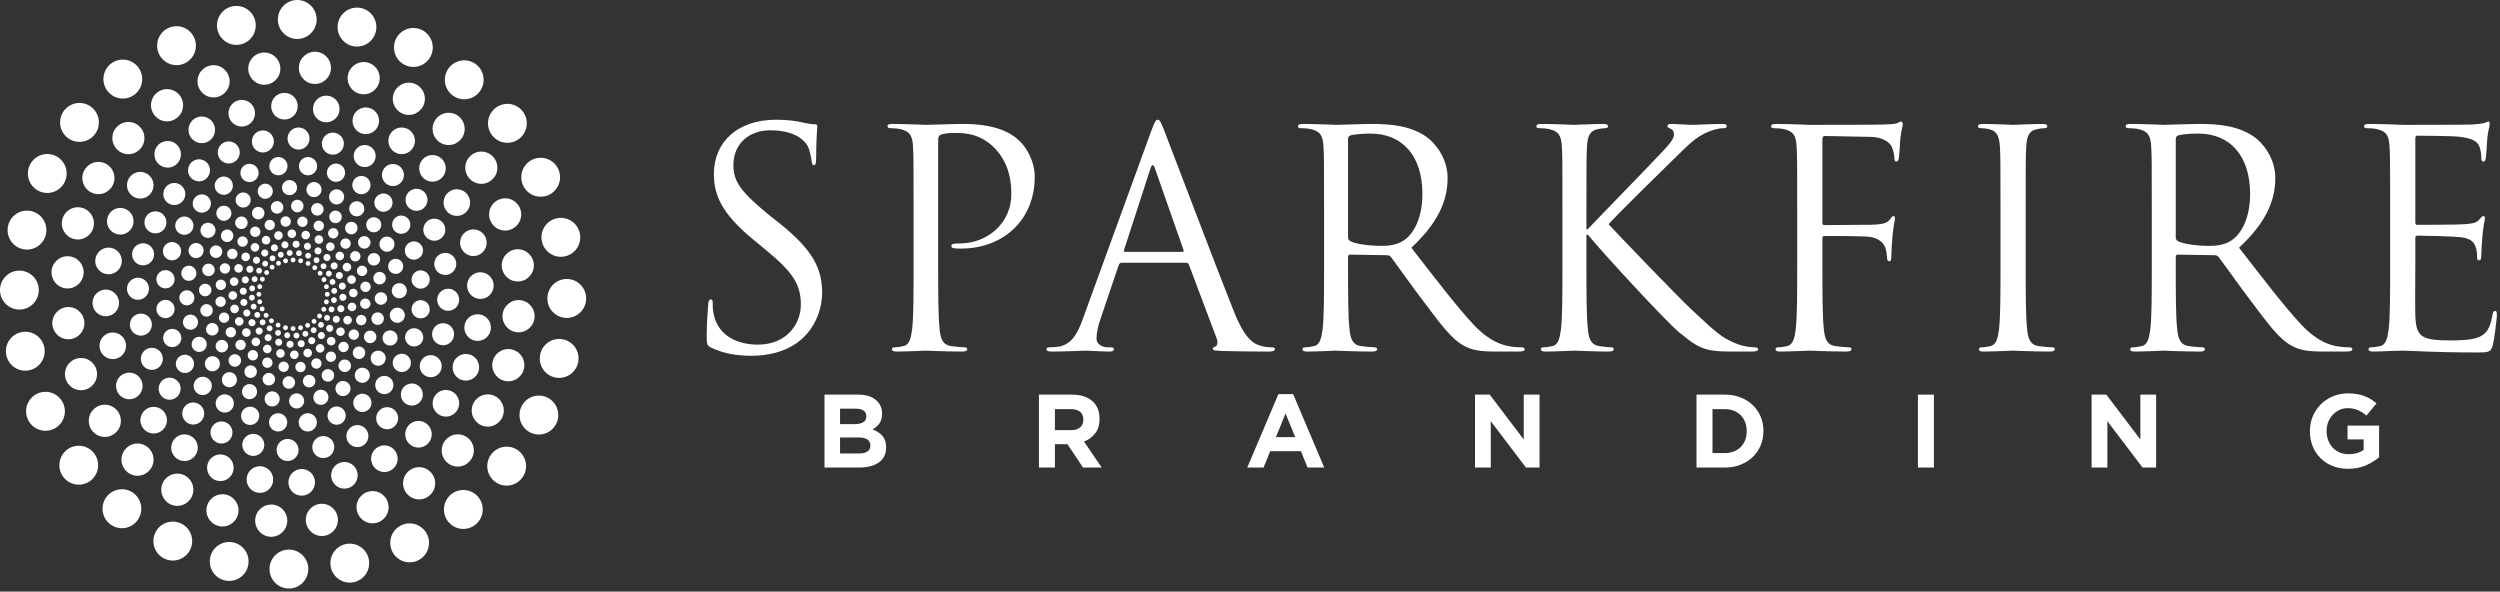 <?xml version="1.0" encoding="UTF-8"?>
<svg xmlns="http://www.w3.org/2000/svg" xmlns:xlink="http://www.w3.org/1999/xlink" width="262px" height="62px" viewBox="0 0 262 62" version="1.1">
  <rect x="0" y="0" width="262" height="62" fill="#333333" stroke="none"/>
  <!-- Generator: Sketch 63.1 (92452) - https://sketch.com -->
  <title>SparkFire Logo REV</title>
  <desc>Created with Sketch.</desc>
  <g id="Symbols" stroke="none" stroke-width="1" fill="none" fill-rule="evenodd">
    <g id="Navigation" transform="translate(-135, -16)" fill="#FFFFFF">
      <g id="SparkFire-Logo-REV" transform="translate(135, 16)">
        <g id="Group-2-Copy">
          <path d="M74.534,36.433 C74.093,36.212 74.063,36.085 74.063,35.233 C74.063,33.656 74.188,32.394 74.22,31.889 C74.251,31.542 74.314,31.384 74.471,31.384 C74.659,31.384 74.691,31.479 74.691,31.731 C74.691,32.016 74.691,32.457 74.785,32.898 C75.256,35.233 77.331,36.117 79.435,36.117 C82.452,36.117 83.929,33.94 83.929,31.921 C83.929,29.744 83.018,28.481 80.316,26.241 L78.901,25.073 C75.57,22.329 74.816,20.373 74.816,18.227 C74.816,14.851 77.331,12.548 81.321,12.548 C82.547,12.548 83.458,12.674 84.243,12.863 C84.84,12.99 85.092,13.021 85.343,13.021 C85.595,13.021 85.657,13.084 85.657,13.242 C85.657,13.4 85.533,14.441 85.533,16.586 C85.533,17.091 85.469,17.312 85.312,17.312 C85.124,17.312 85.092,17.154 85.061,16.902 C85.03,16.524 84.84,15.672 84.652,15.324 C84.463,14.978 83.615,13.653 80.725,13.653 C78.556,13.653 76.859,15.009 76.859,17.312 C76.859,19.11 77.739,20.184 80.693,22.613 L81.573,23.307 C85.281,26.241 86.16,28.198 86.16,30.721 C86.16,32.016 85.657,34.413 83.49,35.959 C82.138,36.906 80.441,37.285 78.745,37.285 C77.267,37.285 75.822,37.064 74.534,36.433" id="Fill-1-Copy"></path>
          <path d="M95.744,22.14 C95.744,17.217 95.744,16.334 95.682,15.324 C95.617,14.252 95.367,13.747 94.33,13.526 C94.078,13.463 93.543,13.431 93.261,13.431 C93.135,13.431 93.01,13.368 93.01,13.242 C93.01,13.052 93.167,12.99 93.513,12.99 C94.926,12.99 96.813,13.084 97.064,13.084 C97.755,13.084 99.577,12.99 101.022,12.99 C104.951,12.99 106.364,14.315 106.867,14.788 C107.559,15.45 108.439,16.87 108.439,18.543 C108.439,23.022 105.171,26.052 100.709,26.052 C100.552,26.052 100.205,26.052 100.048,26.02 C99.891,26.02 99.703,25.958 99.703,25.8 C99.703,25.547 99.891,25.515 100.552,25.515 C103.599,25.515 105.987,23.275 105.987,20.373 C105.987,19.331 105.893,17.217 104.228,15.513 C102.563,13.81 100.645,13.936 99.923,13.936 C99.389,13.936 98.854,13.999 98.572,14.126 C98.383,14.188 98.32,14.409 98.32,14.725 L98.32,27.693 C98.32,30.721 98.32,33.214 98.477,34.539 C98.572,35.454 98.761,36.148 99.703,36.275 C100.143,36.338 100.834,36.4 101.117,36.4 C101.306,36.4 101.368,36.495 101.368,36.59 C101.368,36.748 101.212,36.843 100.865,36.843 C99.138,36.843 97.157,36.748 97,36.748 C96.907,36.748 94.926,36.843 93.983,36.843 C93.639,36.843 93.481,36.779 93.481,36.59 C93.481,36.495 93.543,36.4 93.733,36.4 C94.015,36.4 94.392,36.338 94.675,36.275 C95.303,36.148 95.461,35.454 95.587,34.539 C95.744,33.214 95.744,30.721 95.744,27.693 L95.744,22.14 Z" id="Fill-3-Copy"></path>
          <path d="M123.9,26.399 C124.057,26.399 124.057,26.305 124.026,26.178 L121.041,17.659 C120.884,17.187 120.727,17.187 120.57,17.659 L117.804,26.178 C117.742,26.336 117.804,26.399 117.899,26.399 L123.9,26.399 Z M120.632,13.778 C121.009,12.737 121.135,12.548 121.324,12.548 C121.512,12.548 121.637,12.706 122.014,13.684 C122.486,14.883 127.419,27.913 129.337,32.71 C130.468,35.518 131.379,36.022 132.04,36.212 C132.511,36.369 132.982,36.401 133.295,36.401 C133.484,36.401 133.61,36.433 133.61,36.591 C133.61,36.779 133.328,36.843 132.982,36.843 C132.511,36.843 130.216,36.843 128.048,36.779 C127.451,36.748 127.105,36.748 127.105,36.558 C127.105,36.433 127.2,36.369 127.326,36.338 C127.514,36.275 127.703,35.99 127.514,35.486 L124.592,27.724 C124.529,27.598 124.466,27.535 124.309,27.535 L117.553,27.535 C117.396,27.535 117.301,27.629 117.238,27.787 L115.352,33.371 C115.07,34.161 114.913,34.917 114.913,35.486 C114.913,36.117 115.573,36.401 116.108,36.401 L116.422,36.401 C116.642,36.401 116.736,36.463 116.736,36.591 C116.736,36.779 116.548,36.843 116.265,36.843 C115.51,36.843 114.16,36.748 113.813,36.748 C113.468,36.748 111.74,36.843 110.262,36.843 C109.854,36.843 109.666,36.779 109.666,36.591 C109.666,36.463 109.791,36.401 109.948,36.401 C110.168,36.401 110.609,36.369 110.86,36.338 C112.305,36.148 112.934,34.95 113.499,33.371 L120.632,13.778 Z" id="Fill-5-Copy"></path>
          <path d="M141.276,24.884 C141.276,25.042 141.338,25.169 141.496,25.264 C141.967,25.548 143.414,25.768 144.796,25.768 C145.55,25.768 146.431,25.673 147.153,25.169 C148.253,24.412 149.069,22.708 149.069,20.309 C149.069,16.366 146.995,13.999 143.634,13.999 C142.691,13.999 141.842,14.094 141.528,14.188 C141.371,14.252 141.276,14.378 141.276,14.567 L141.276,24.884 Z M138.763,22.14 C138.763,17.218 138.763,16.334 138.7,15.325 C138.636,14.252 138.386,13.746 137.348,13.526 C137.097,13.463 136.563,13.431 136.28,13.431 C136.154,13.431 136.029,13.368 136.029,13.242 C136.029,13.053 136.186,12.99 136.532,12.99 C137.946,12.99 139.926,13.084 140.083,13.084 C140.428,13.084 142.816,12.99 143.791,12.99 C145.77,12.99 147.876,13.179 149.54,14.378 C150.326,14.946 151.709,16.492 151.709,18.669 C151.709,21.004 150.735,23.338 147.906,25.958 C150.483,29.27 152.621,32.079 154.442,34.035 C156.14,35.833 157.491,36.18 158.276,36.306 C158.874,36.401 159.314,36.401 159.502,36.401 C159.659,36.401 159.785,36.496 159.785,36.591 C159.785,36.779 159.596,36.843 159.031,36.843 L156.8,36.843 C155.04,36.843 154.254,36.685 153.437,36.243 C152.085,35.518 150.986,33.971 149.196,31.605 C147.876,29.87 146.398,27.757 145.77,26.935 C145.644,26.81 145.55,26.747 145.361,26.747 L141.496,26.683 C141.338,26.683 141.276,26.778 141.276,26.935 L141.276,27.693 C141.276,30.721 141.276,33.214 141.433,34.539 C141.528,35.454 141.716,36.148 142.659,36.275 C143.099,36.338 143.791,36.401 144.073,36.401 C144.262,36.401 144.324,36.496 144.324,36.591 C144.324,36.748 144.168,36.843 143.821,36.843 C142.094,36.843 140.113,36.748 139.956,36.748 C139.926,36.748 137.946,36.843 137.003,36.843 C136.657,36.843 136.5,36.779 136.5,36.591 C136.5,36.496 136.563,36.401 136.752,36.401 C137.034,36.401 137.411,36.338 137.694,36.275 C138.322,36.148 138.479,35.454 138.606,34.539 C138.763,33.214 138.763,30.721 138.763,27.693 L138.763,22.14 Z" id="Fill-7-Copy"></path>
          <path d="M163.743,22.14 C163.743,17.217 163.743,16.334 163.681,15.324 C163.617,14.252 163.366,13.747 162.329,13.526 C162.077,13.463 161.543,13.431 161.261,13.431 C161.134,13.431 161.01,13.368 161.01,13.242 C161.01,13.052 161.166,12.99 161.513,12.99 C162.926,12.99 164.78,13.084 164.968,13.084 C165.251,13.084 167.074,12.99 168.016,12.99 C168.362,12.99 168.519,13.052 168.519,13.242 C168.519,13.368 168.395,13.431 168.268,13.431 C168.048,13.431 167.859,13.463 167.482,13.526 C166.634,13.683 166.383,14.22 166.319,15.324 C166.257,16.334 166.257,17.217 166.257,22.14 L166.257,24.032 L166.383,24.032 C166.917,23.433 172.604,17.628 173.736,16.397 C174.616,15.483 175.433,14.662 175.433,14.126 C175.433,13.747 175.276,13.557 175.024,13.463 C174.867,13.4 174.741,13.337 174.741,13.211 C174.741,13.052 174.898,12.99 175.119,12.99 C175.747,12.99 176.721,13.084 177.475,13.084 C177.632,13.084 179.706,12.99 180.491,12.99 C180.838,12.99 180.963,13.052 180.963,13.211 C180.963,13.368 180.9,13.431 180.649,13.431 C180.178,13.431 179.518,13.589 178.889,13.873 C177.602,14.441 176.909,15.229 175.496,16.586 C174.71,17.344 169.242,22.708 168.582,23.496 C169.4,24.412 175.936,31.195 177.223,32.394 C179.863,34.854 180.397,35.36 181.906,35.99 C182.723,36.338 183.635,36.4 183.854,36.4 C184.074,36.4 184.262,36.464 184.262,36.59 C184.262,36.748 184.105,36.843 183.57,36.843 L181.968,36.843 C181.088,36.843 180.491,36.843 179.8,36.779 C178.135,36.621 177.349,35.928 175.998,34.854 C174.585,33.687 167.923,26.462 166.414,24.601 L166.257,24.601 L166.257,27.693 C166.257,30.721 166.257,33.214 166.414,34.539 C166.508,35.454 166.696,36.148 167.639,36.275 C168.08,36.338 168.582,36.4 168.864,36.4 C169.054,36.4 169.117,36.495 169.117,36.59 C169.117,36.748 168.959,36.843 168.614,36.843 C167.074,36.843 165.251,36.748 165,36.748 C164.749,36.748 162.926,36.843 161.983,36.843 C161.638,36.843 161.481,36.779 161.481,36.59 C161.481,36.495 161.543,36.4 161.733,36.4 C162.015,36.4 162.392,36.338 162.674,36.275 C163.302,36.148 163.46,35.454 163.586,34.539 C163.743,33.214 163.743,30.721 163.743,27.693 L163.743,22.14 Z" id="Fill-9-Copy"></path>
          <path d="M188.347,22.14 C188.347,17.217 188.347,16.334 188.283,15.324 C188.221,14.252 187.97,13.747 186.932,13.526 C186.681,13.463 186.146,13.431 185.864,13.431 C185.738,13.431 185.613,13.368 185.613,13.242 C185.613,13.052 185.77,12.99 186.116,12.99 C187.529,12.99 189.51,13.084 189.667,13.084 C190.295,13.084 196.674,13.084 197.397,13.052 C197.994,13.021 198.496,13.021 198.78,12.927 C198.967,12.863 199.094,12.737 199.219,12.737 C199.346,12.737 199.408,12.863 199.408,13.021 C199.408,13.242 199.251,13.621 199.156,14.504 C199.125,14.82 199.062,16.208 199,16.586 C198.967,16.744 198.905,16.934 198.747,16.934 C198.59,16.934 198.528,16.775 198.528,16.555 C198.528,16.303 198.433,15.766 198.245,15.356 C198.056,14.945 197.334,14.378 196.108,14.346 L191.269,14.252 C191.08,14.252 190.987,14.346 190.987,14.598 L190.987,23.307 C190.987,23.496 191.018,23.591 191.206,23.591 L195.229,23.56 C195.763,23.56 196.202,23.56 196.642,23.528 C197.397,23.465 197.805,23.37 198.088,22.96 C198.214,22.802 198.308,22.644 198.433,22.644 C198.559,22.644 198.59,22.739 198.59,22.897 C198.59,23.087 198.433,23.623 198.339,24.663 C198.276,25.294 198.214,26.557 198.214,26.778 C198.214,27.061 198.214,27.377 197.994,27.377 C197.836,27.377 197.774,27.251 197.774,27.093 C197.742,26.778 197.711,26.336 197.585,25.958 C197.428,25.515 196.925,24.948 195.951,24.821 C195.166,24.728 191.741,24.728 191.206,24.728 C191.049,24.728 190.987,24.79 190.987,25.011 L190.987,27.693 C190.987,30.721 190.987,33.214 191.144,34.539 C191.238,35.454 191.426,36.148 192.369,36.275 C192.808,36.338 193.5,36.4 193.783,36.4 C193.971,36.4 194.034,36.495 194.034,36.59 C194.034,36.748 193.877,36.843 193.532,36.843 C191.803,36.843 189.824,36.748 189.667,36.748 C189.51,36.748 187.529,36.843 186.586,36.843 C186.242,36.843 186.084,36.779 186.084,36.59 C186.084,36.495 186.146,36.4 186.336,36.4 C186.619,36.4 186.995,36.338 187.279,36.275 C187.906,36.148 188.064,35.454 188.19,34.539 C188.347,33.214 188.347,30.721 188.347,27.693 L188.347,22.14 Z" id="Fill-11-Copy"></path>
          <path d="M212.291,27.693 C212.291,30.721 212.291,33.214 212.448,34.539 C212.542,35.454 212.731,36.148 213.674,36.275 C214.113,36.338 214.804,36.4 215.087,36.4 C215.276,36.4 215.338,36.495 215.338,36.59 C215.338,36.748 215.181,36.843 214.836,36.843 C213.108,36.843 211.128,36.748 210.971,36.748 C210.814,36.748 208.834,36.843 207.891,36.843 C207.546,36.843 207.389,36.779 207.389,36.59 C207.389,36.495 207.451,36.4 207.64,36.4 C207.923,36.4 208.3,36.338 208.583,36.275 C209.211,36.148 209.368,35.454 209.494,34.539 C209.652,33.214 209.652,30.721 209.652,27.693 L209.652,22.14 C209.652,17.217 209.652,16.334 209.588,15.324 C209.525,14.252 209.211,13.715 208.52,13.557 C208.174,13.463 207.766,13.431 207.546,13.431 C207.421,13.431 207.294,13.368 207.294,13.242 C207.294,13.052 207.451,12.99 207.797,12.99 C208.834,12.99 210.814,13.084 210.971,13.084 C211.128,13.084 213.108,12.99 214.051,12.99 C214.395,12.99 214.553,13.052 214.553,13.242 C214.553,13.368 214.428,13.431 214.302,13.431 C214.082,13.431 213.893,13.463 213.516,13.526 C212.668,13.683 212.416,14.22 212.354,15.324 C212.291,16.334 212.291,17.217 212.291,22.14 L212.291,27.693 Z" id="Fill-13-Copy"></path>
          <path d="M228.02,24.884 C228.02,25.042 228.082,25.169 228.24,25.264 C228.711,25.548 230.157,25.768 231.539,25.768 C232.293,25.768 233.174,25.673 233.896,25.169 C234.996,24.412 235.812,22.708 235.812,20.309 C235.812,16.366 233.738,13.999 230.377,13.999 C229.434,13.999 228.585,14.094 228.271,14.188 C228.114,14.252 228.02,14.378 228.02,14.567 L228.02,24.884 Z M225.507,22.14 C225.507,17.218 225.507,16.334 225.444,15.325 C225.38,14.252 225.129,13.746 224.092,13.526 C223.841,13.463 223.306,13.431 223.024,13.431 C222.898,13.431 222.772,13.368 222.772,13.242 C222.772,13.053 222.929,12.99 223.275,12.99 C224.689,12.99 226.669,13.084 226.826,13.084 C227.171,13.084 229.559,12.99 230.534,12.99 C232.513,12.99 234.619,13.179 236.284,14.378 C237.07,14.946 238.452,16.492 238.452,18.669 C238.452,21.004 237.478,23.338 234.649,25.958 C237.227,29.27 239.364,32.079 241.186,34.035 C242.883,35.833 244.235,36.18 245.019,36.306 C245.617,36.401 246.057,36.401 246.246,36.401 C246.403,36.401 246.528,36.496 246.528,36.591 C246.528,36.779 246.339,36.843 245.775,36.843 L243.543,36.843 C241.783,36.843 240.997,36.685 240.18,36.243 C238.829,35.518 237.73,33.971 235.939,31.605 C234.619,29.87 233.142,27.757 232.513,26.935 C232.388,26.81 232.293,26.747 232.104,26.747 L228.24,26.683 C228.082,26.683 228.02,26.778 228.02,26.935 L228.02,27.693 C228.02,30.721 228.02,33.214 228.176,34.539 C228.271,35.454 228.46,36.148 229.403,36.275 C229.843,36.338 230.534,36.401 230.816,36.401 C231.006,36.401 231.068,36.496 231.068,36.591 C231.068,36.748 230.911,36.843 230.565,36.843 C228.837,36.843 226.856,36.748 226.7,36.748 C226.669,36.748 224.689,36.843 223.746,36.843 C223.401,36.843 223.244,36.779 223.244,36.591 C223.244,36.496 223.306,36.401 223.495,36.401 C223.777,36.401 224.154,36.338 224.437,36.275 C225.066,36.148 225.223,35.454 225.349,34.539 C225.507,33.214 225.507,30.721 225.507,27.693 L225.507,22.14 Z" id="Fill-15-Copy"></path>
          <path d="M250.487,22.14 C250.487,17.217 250.487,16.334 250.424,15.324 C250.36,14.252 250.11,13.747 249.072,13.526 C248.82,13.463 248.286,13.431 248.004,13.431 C247.878,13.431 247.753,13.368 247.753,13.242 C247.753,13.052 247.91,12.99 248.256,12.99 C249.669,12.99 251.65,13.084 251.807,13.084 C252.027,13.084 258.279,13.084 259.003,13.052 C259.599,13.021 260.101,12.958 260.353,12.895 C260.51,12.863 260.636,12.737 260.793,12.737 C260.887,12.737 260.919,12.863 260.919,13.021 C260.919,13.242 260.762,13.621 260.668,14.504 C260.636,14.82 260.573,16.208 260.51,16.586 C260.479,16.744 260.416,16.934 260.291,16.934 C260.101,16.934 260.039,16.775 260.039,16.524 C260.039,16.303 260.008,15.766 259.851,15.388 C259.63,14.883 259.317,14.504 257.619,14.315 C257.085,14.252 253.66,14.22 253.314,14.22 C253.189,14.22 253.126,14.315 253.126,14.536 L253.126,23.244 C253.126,23.465 253.157,23.56 253.314,23.56 C253.723,23.56 257.589,23.56 258.312,23.496 C259.065,23.433 259.505,23.37 259.787,23.055 C260.008,22.802 260.134,22.644 260.259,22.644 C260.353,22.644 260.416,22.708 260.416,22.897 C260.416,23.087 260.259,23.623 260.165,24.663 C260.101,25.294 260.039,26.462 260.039,26.683 C260.039,26.935 260.039,27.283 259.819,27.283 C259.662,27.283 259.599,27.156 259.599,26.998 C259.599,26.683 259.599,26.367 259.473,25.958 C259.348,25.515 259.065,24.979 257.84,24.853 C256.991,24.759 253.88,24.695 253.346,24.695 C253.189,24.695 253.126,24.79 253.126,24.916 L253.126,27.693 C253.126,28.766 253.095,32.425 253.126,33.088 C253.219,35.265 253.692,35.675 256.771,35.675 C257.589,35.675 258.971,35.675 259.787,35.328 C260.605,34.98 260.982,34.35 261.201,33.056 C261.264,32.709 261.328,32.582 261.484,32.582 C261.673,32.582 261.673,32.836 261.673,33.056 C261.673,33.308 261.421,35.454 261.264,36.117 C261.044,36.937 260.793,36.937 259.567,36.937 C254.823,36.937 252.717,36.748 251.807,36.748 C251.743,36.748 251.209,36.779 250.549,36.779 C249.921,36.811 249.198,36.843 248.726,36.843 C248.381,36.843 248.224,36.779 248.224,36.59 C248.224,36.495 248.286,36.4 248.476,36.4 C248.758,36.4 249.135,36.338 249.417,36.275 C250.046,36.148 250.204,35.454 250.33,34.539 C250.487,33.214 250.487,30.721 250.487,27.693 L250.487,22.14 Z" id="Fill-17-Copy"></path>
          <path d="M90.028,47.525 C90.397,47.525 90.687,47.458 90.897,47.323 C91.107,47.189 91.212,46.98 91.212,46.696 L91.212,46.674 C91.212,46.419 91.115,46.217 90.919,46.068 C90.723,45.919 90.407,45.844 89.973,45.844 L88.038,45.844 L88.038,47.525 L90.028,47.525 Z M89.581,44.447 C89.951,44.447 90.245,44.382 90.463,44.255 C90.68,44.129 90.789,43.922 90.789,43.638 L90.789,43.617 C90.789,43.362 90.694,43.167 90.506,43.033 C90.317,42.899 90.045,42.831 89.691,42.831 L88.038,42.831 L88.038,44.447 L89.581,44.447 Z M86.407,41.357 L89.934,41.357 C90.81,41.357 91.471,41.583 91.92,42.034 C92.268,42.383 92.441,42.817 92.441,43.334 L92.441,43.355 C92.441,43.785 92.345,44.129 92.15,44.387 C91.954,44.645 91.721,44.851 91.447,45.003 C91.664,45.091 91.86,45.189 92.037,45.298 C92.214,45.408 92.364,45.537 92.487,45.686 C92.609,45.835 92.704,46.008 92.768,46.204 C92.833,46.401 92.866,46.627 92.866,46.882 L92.866,46.903 C92.866,47.252 92.799,47.558 92.665,47.82 C92.531,48.082 92.339,48.301 92.09,48.476 C91.839,48.65 91.54,48.78 91.188,48.868 C90.837,48.955 90.448,48.999 90.021,48.999 L86.407,48.999 L86.407,41.357 Z" id="Fill-20-Copy"></path>
          <path d="M112.252,45.08 C112.666,45.08 112.982,44.981 113.204,44.784 C113.425,44.586 113.535,44.323 113.535,43.994 L113.535,43.972 C113.535,43.606 113.419,43.332 113.187,43.149 C112.955,42.966 112.633,42.874 112.22,42.874 L110.556,42.874 L110.556,45.08 L112.252,45.08 Z M108.881,41.357 L112.36,41.357 C113.325,41.357 114.064,41.616 114.579,42.132 C115.014,42.569 115.231,43.151 115.231,43.879 L115.231,43.901 C115.231,44.519 115.081,45.023 114.78,45.412 C114.479,45.802 114.086,46.088 113.6,46.27 L115.459,49 L113.502,49 L111.872,46.554 L111.85,46.554 L110.556,46.554 L110.556,49 L108.881,49 L108.881,41.357 Z" id="Fill-22-Copy"></path>
          <path d="M135.738,45.811 L134.726,43.334 L133.715,45.811 L135.738,45.811 Z M133.976,41.303 L135.52,41.303 L138.782,48.999 L137.031,48.999 L136.336,47.285 L133.117,47.285 L132.421,48.999 L130.714,48.999 L133.976,41.303 Z" id="Fill-24-Copy"></path>
          <polygon id="Fill-26-Copy" points="154.58 41.357 156.124 41.357 159.69 46.063 159.69 41.357 161.343 41.357 161.343 48.999 159.919 48.999 156.233 44.141 156.233 48.999 154.58 48.999"></polygon>
          <path d="M180.764,47.482 C181.104,47.482 181.416,47.427 181.698,47.318 C181.981,47.208 182.224,47.052 182.427,46.848 C182.629,46.645 182.786,46.403 182.895,46.122 C183.003,45.843 183.058,45.535 183.058,45.2 L183.058,45.178 C183.058,44.836 183.003,44.525 182.895,44.244 C182.786,43.965 182.629,43.722 182.427,43.518 C182.224,43.315 181.981,43.157 181.698,43.044 C181.416,42.931 181.104,42.875 180.764,42.875 L179.469,42.875 L179.469,47.482 L180.764,47.482 Z M177.794,41.357 L180.764,41.357 C181.365,41.357 181.913,41.454 182.405,41.647 C182.898,41.84 183.324,42.107 183.683,42.449 C184.041,42.791 184.319,43.193 184.514,43.655 C184.71,44.117 184.808,44.618 184.808,45.156 L184.808,45.178 C184.808,45.717 184.71,46.219 184.514,46.684 C184.319,47.151 184.041,47.555 183.683,47.897 C183.324,48.239 182.898,48.508 182.405,48.704 C181.913,48.901 181.365,48.999 180.764,48.999 L177.794,48.999 L177.794,41.357 Z" id="Fill-28-Copy"></path>
          <polygon id="Fill-30-Copy" points="200.998 48.999 202.672 48.999 202.672 41.357 200.998 41.357"></polygon>
          <polygon id="Fill-32-Copy" points="219.2 41.357 220.744 41.357 224.31 46.063 224.31 41.357 225.962 41.357 225.962 48.999 224.539 48.999 220.853 44.141 220.853 48.999 219.2 48.999"></polygon>
          <path d="M246.078,49.13 C245.483,49.13 244.941,49.032 244.453,48.835 C243.963,48.639 243.542,48.366 243.19,48.016 C242.84,47.667 242.566,47.253 242.37,46.772 C242.174,46.292 242.077,45.768 242.077,45.2 L242.077,45.178 C242.077,44.632 242.175,44.121 242.375,43.645 C242.575,43.168 242.852,42.749 243.207,42.388 C243.563,42.029 243.985,41.745 244.474,41.537 C244.963,41.33 245.494,41.226 246.067,41.226 C246.408,41.226 246.716,41.25 246.996,41.297 C247.275,41.344 247.534,41.411 247.773,41.499 C248.013,41.586 248.237,41.696 248.448,41.827 C248.658,41.957 248.86,42.107 249.057,42.274 L248.003,43.551 C247.857,43.427 247.712,43.319 247.568,43.224 C247.422,43.13 247.272,43.049 247.116,42.984 C246.96,42.919 246.791,42.867 246.611,42.831 C246.429,42.795 246.23,42.776 246.013,42.776 C245.708,42.776 245.424,42.84 245.159,42.967 C244.893,43.095 244.663,43.266 244.462,43.481 C244.264,43.695 244.108,43.946 243.995,44.234 C243.883,44.521 243.827,44.829 243.827,45.156 L243.827,45.178 C243.827,45.527 243.883,45.85 243.995,46.144 C244.108,46.439 244.267,46.696 244.474,46.914 C244.68,47.133 244.926,47.301 245.208,47.422 C245.49,47.542 245.799,47.602 246.132,47.602 C246.437,47.602 246.723,47.564 246.991,47.487 C247.259,47.41 247.498,47.296 247.708,47.143 L247.708,46.052 L246.023,46.052 L246.023,44.6 L249.329,44.6 L249.329,47.918 C248.937,48.253 248.471,48.539 247.932,48.776 C247.391,49.012 246.773,49.13 246.078,49.13" id="Fill-33-Copy"></path>
          <path d="M30.278,57.596 C31.4,57.596 32.31,58.51 32.31,59.637 C32.31,60.764 31.4,61.678 30.278,61.678 C29.155,61.678 28.245,60.764 28.245,59.637 C28.245,58.51 29.155,57.596 30.278,57.596 Z M36.658,56.975 C37.78,56.975 38.69,57.888 38.69,59.015 C38.69,60.143 37.78,61.057 36.658,61.057 C35.535,61.057 34.625,60.143 34.625,59.015 C34.625,57.888 35.535,56.975 36.658,56.975 Z M24.018,56.798 C25.14,56.798 26.05,57.712 26.05,58.839 C26.05,59.966 25.14,60.88 24.018,60.88 C22.895,60.88 21.986,59.966 21.986,58.839 C21.986,57.712 22.895,56.798 24.018,56.798 Z M42.93,54.85 C44.052,54.85 44.962,55.764 44.962,56.891 C44.962,58.019 44.052,58.932 42.93,58.932 C41.807,58.932 40.897,58.019 40.897,56.891 C40.897,55.764 41.807,54.85 42.93,54.85 Z M18.107,54.663 C19.23,54.663 20.14,55.577 20.14,56.704 C20.14,57.831 19.23,58.745 18.107,58.745 C16.986,58.745 16.075,57.831 16.075,56.704 C16.075,55.577 16.986,54.663 18.107,54.663 Z M28.416,52.877 L28.562,52.883 C29.488,52.959 30.177,53.774 30.102,54.704 C30.026,55.633 29.214,56.326 28.288,56.25 C27.362,56.174 26.673,55.359 26.748,54.429 C26.823,53.499 27.636,52.807 28.562,52.883 Z M33.721,52.795 L33.866,52.801 C34.793,52.876 35.482,53.692 35.407,54.622 C35.331,55.551 34.519,56.244 33.593,56.168 C32.668,56.092 31.978,55.277 32.053,54.347 C32.129,53.417 32.941,52.725 33.866,52.801 Z M48.556,51.351 C49.679,51.351 50.589,52.264 50.589,53.391 C50.589,54.518 49.679,55.432 48.556,55.432 C47.434,55.432 46.525,54.518 46.525,53.391 C46.525,52.264 47.434,51.351 48.556,51.351 Z M12.777,51.274 C13.899,51.274 14.809,52.187 14.809,53.314 C14.809,54.442 13.899,55.356 12.777,55.356 C11.654,55.356 10.745,54.442 10.745,53.314 C10.745,52.187 11.654,51.274 12.777,51.274 Z M23.306,51.796 L23.451,51.802 C24.378,51.878 25.067,52.693 24.992,53.622 C24.916,54.553 24.104,55.245 23.178,55.169 C22.252,55.093 21.563,54.278 21.638,53.348 C21.714,52.418 22.525,51.726 23.451,51.802 Z M39.038,51.467 L39.183,51.472 C40.109,51.548 40.798,52.363 40.723,53.293 C40.648,54.222 39.836,54.915 38.91,54.839 C37.984,54.763 37.294,53.948 37.369,53.018 C37.445,52.088 38.258,51.396 39.183,51.472 Z M18.574,49.635 L18.719,49.641 C19.645,49.717 20.335,50.532 20.259,51.462 C20.184,52.392 19.372,53.084 18.445,53.009 C17.52,52.933 16.831,52.117 16.906,51.188 C16.981,50.258 17.793,49.565 18.719,49.641 Z M43.914,48.959 L44.059,48.964 C44.985,49.04 45.675,49.856 45.599,50.786 C45.524,51.715 44.712,52.407 43.786,52.331 C42.86,52.256 42.171,51.44 42.245,50.511 C42.321,49.58 43.134,48.888 44.059,48.964 Z M30.245,50.323 C30.369,49.56 31.085,49.044 31.844,49.169 C32.603,49.294 33.117,50.013 32.992,50.775 C32.868,51.537 32.151,52.053 31.393,51.928 C30.634,51.803 30.12,51.084 30.245,50.323 Z M25.863,50.032 C25.987,49.27 26.703,48.753 27.462,48.879 C28.221,49.003 28.735,49.723 28.611,50.484 C28.486,51.246 27.77,51.762 27.012,51.637 C26.252,51.512 25.738,50.794 25.863,50.032 Z M34.719,49.585 C34.844,48.823 35.56,48.307 36.318,48.432 C37.078,48.557 37.592,49.276 37.467,50.038 C37.343,50.799 36.626,51.316 35.868,51.191 C35.109,51.066 34.595,50.347 34.719,49.585 Z M53.099,46.809 C54.221,46.809 55.131,47.723 55.131,48.85 C55.131,49.977 54.221,50.891 53.099,50.891 C51.976,50.891 51.066,49.977 51.066,48.85 C51.066,47.723 51.976,46.809 53.099,46.809 Z M8.254,46.713 C9.376,46.713 10.286,47.627 10.286,48.754 C10.286,49.881 9.376,50.794 8.254,50.794 C7.132,50.794 6.222,49.881 6.222,48.754 C6.222,47.627 7.132,46.713 8.254,46.713 Z M21.72,48.795 C21.844,48.033 22.56,47.516 23.319,47.641 C24.078,47.766 24.592,48.485 24.467,49.248 C24.343,50.009 23.626,50.526 22.868,50.401 C22.109,50.276 21.595,49.557 21.72,48.795 Z M14.403,46.48 L14.549,46.485 C15.474,46.561 16.164,47.377 16.088,48.307 C16.013,49.236 15.201,49.928 14.274,49.853 C13.349,49.777 12.66,48.961 12.735,48.032 C12.81,47.102 13.622,46.409 14.549,46.485 Z M38.91,47.846 C39.035,47.083 39.751,46.567 40.509,46.692 C41.269,46.817 41.782,47.537 41.658,48.298 C41.533,49.06 40.817,49.577 40.058,49.452 C39.3,49.326 38.785,48.607 38.91,47.846 Z M47.966,45.519 L48.111,45.524 C49.037,45.6 49.726,46.416 49.651,47.345 C49.576,48.275 48.763,48.967 47.837,48.892 C46.912,48.816 46.221,48.001 46.297,47.071 C46.373,46.141 47.185,45.449 48.111,45.524 Z M17.961,46.693 C18.085,45.931 18.801,45.415 19.56,45.54 C20.318,45.665 20.833,46.384 20.708,47.145 C20.584,47.908 19.867,48.425 19.109,48.3 C18.35,48.174 17.836,47.455 17.961,46.693 Z M29.022,46.88 C29.176,46.26 29.801,45.882 30.419,46.037 C31.036,46.191 31.412,46.819 31.258,47.439 C31.105,48.059 30.479,48.437 29.862,48.282 C29.244,48.128 28.868,47.5 29.022,46.88 Z M32.763,46.574 C32.917,45.954 33.542,45.576 34.16,45.73 C34.777,45.885 35.153,46.513 34.999,47.133 C34.845,47.753 34.22,48.131 33.602,47.976 C32.985,47.822 32.608,47.194 32.763,46.574 Z M25.427,46.344 C25.581,45.724 26.206,45.346 26.823,45.501 C27.441,45.655 27.817,46.284 27.663,46.904 C27.509,47.524 26.884,47.901 26.267,47.747 C25.649,47.592 25.272,46.964 25.427,46.344 Z M42.482,45.281 C42.607,44.519 43.323,44.003 44.082,44.128 C44.84,44.254 45.355,44.973 45.23,45.735 C45.106,46.497 44.389,47.013 43.631,46.888 C42.872,46.762 42.358,46.043 42.482,45.281 Z M36.336,45.421 C36.49,44.802 37.115,44.424 37.733,44.578 C38.35,44.733 38.726,45.361 38.572,45.981 C38.419,46.601 37.793,46.979 37.176,46.824 C36.558,46.669 36.182,46.042 36.336,45.421 Z M22.091,45.044 C22.245,44.424 22.87,44.046 23.489,44.201 C24.106,44.356 24.482,44.984 24.328,45.603 C24.174,46.223 23.549,46.601 22.931,46.447 C22.314,46.292 21.938,45.664 22.091,45.044 Z M10.978,42.412 L11.123,42.417 C12.048,42.493 12.738,43.309 12.663,44.238 C12.587,45.168 11.775,45.861 10.849,45.784 C9.923,45.709 9.233,44.894 9.309,43.964 C9.385,43.034 10.197,42.342 11.123,42.417 Z M56.475,41.456 C57.597,41.456 58.507,42.37 58.507,43.497 C58.507,44.624 57.597,45.538 56.475,45.538 C55.352,45.538 54.443,44.624 54.443,43.497 C54.443,42.37 55.352,41.456 56.475,41.456 Z M14.731,43.808 C14.855,43.046 15.572,42.53 16.33,42.655 C17.089,42.78 17.603,43.499 17.479,44.261 C17.355,45.022 16.638,45.539 15.879,45.414 C15.121,45.288 14.606,44.57 14.731,43.808 Z M28.244,43.957 C28.412,43.456 28.953,43.187 29.453,43.356 C29.952,43.525 30.22,44.069 30.052,44.57 C29.883,45.071 29.342,45.34 28.843,45.171 C28.344,45.002 28.075,44.459 28.244,43.957 Z M31.35,43.957 C31.519,43.456 32.059,43.187 32.559,43.356 C33.058,43.525 33.326,44.069 33.158,44.57 C32.99,45.071 32.448,45.34 31.949,45.171 C31.45,45.002 31.182,44.459 31.35,43.957 Z M4.767,41.063 C5.89,41.063 6.8,41.977 6.8,43.104 C6.8,44.231 5.89,45.145 4.767,45.145 C3.645,45.145 2.735,44.231 2.735,43.104 C2.735,41.977 3.645,41.063 4.767,41.063 Z M39.455,43.548 C39.609,42.928 40.234,42.55 40.852,42.704 C41.469,42.859 41.846,43.487 41.692,44.107 C41.538,44.727 40.912,45.105 40.294,44.95 C39.677,44.795 39.301,44.168 39.455,43.548 Z M51.109,41.331 L51.254,41.337 C52.18,41.412 52.869,42.228 52.794,43.158 C52.718,44.088 51.906,44.78 50.981,44.704 C50.054,44.628 49.365,43.813 49.44,42.883 C49.516,41.953 50.329,41.262 51.254,41.337 Z M25.314,43.273 C25.482,42.772 26.023,42.502 26.523,42.671 C27.022,42.84 27.29,43.384 27.122,43.885 C26.953,44.386 26.412,44.656 25.913,44.487 C25.414,44.317 25.145,43.775 25.314,43.273 Z M34.375,43.248 C34.544,42.747 35.085,42.478 35.584,42.647 C36.083,42.816 36.351,43.36 36.183,43.861 C36.015,44.362 35.473,44.631 34.974,44.462 C34.475,44.293 34.207,43.75 34.375,43.248 Z M19.131,43.057 C19.285,42.436 19.91,42.058 20.528,42.213 C21.145,42.368 21.522,42.996 21.368,43.616 C21.214,44.235 20.589,44.614 19.971,44.459 C19.354,44.304 18.977,43.677 19.131,43.057 Z M45.356,42.04 C45.48,41.277 46.196,40.761 46.955,40.886 C47.714,41.011 48.229,41.731 48.104,42.492 C47.979,43.254 47.263,43.77 46.505,43.645 C45.745,43.52 45.231,42.801 45.356,42.04 Z M22.65,41.975 C22.818,41.474 23.359,41.205 23.858,41.374 C24.357,41.543 24.626,42.086 24.457,42.588 C24.289,43.088 23.748,43.358 23.248,43.189 C22.75,43.02 22.481,42.476 22.65,41.975 Z M37.074,41.913 C37.242,41.412 37.783,41.142 38.283,41.312 C38.781,41.481 39.05,42.024 38.881,42.525 C38.713,43.027 38.172,43.296 37.672,43.127 C37.173,42.958 36.905,42.415 37.074,41.913 Z M30.36,41.704 C30.533,41.302 30.998,41.116 31.397,41.289 C31.798,41.463 31.983,41.929 31.811,42.331 C31.638,42.733 31.174,42.919 30.773,42.746 C30.373,42.572 30.187,42.106 30.36,41.704 Z M27.797,41.494 C27.97,41.092 28.435,40.906 28.835,41.079 C29.235,41.253 29.421,41.719 29.248,42.121 C29.076,42.523 28.611,42.709 28.211,42.536 C27.81,42.362 27.625,41.896 27.797,41.494 Z M42.042,41.067 C42.196,40.447 42.822,40.069 43.439,40.224 C44.057,40.378 44.433,41.006 44.279,41.626 C44.125,42.246 43.5,42.624 42.882,42.469 C42.265,42.315 41.889,41.687 42.042,41.067 Z M32.903,41.324 C33.076,40.921 33.54,40.735 33.941,40.909 C34.341,41.082 34.526,41.548 34.353,41.951 C34.181,42.352 33.716,42.538 33.316,42.365 C32.916,42.192 32.731,41.725 32.903,41.324 Z M16.66,40.458 C16.814,39.838 17.44,39.46 18.057,39.615 C18.675,39.77 19.051,40.397 18.897,41.017 C18.743,41.637 18.117,42.016 17.5,41.86 C16.883,41.706 16.507,41.078 16.66,40.458 Z M12.177,40.221 C12.302,39.459 13.018,38.943 13.777,39.068 C14.535,39.192 15.05,39.912 14.925,40.674 C14.8,41.435 14.085,41.952 13.326,41.827 C12.567,41.702 12.052,40.983 12.177,40.221 Z M25.427,40.732 C25.599,40.33 26.064,40.144 26.464,40.317 C26.864,40.49 27.049,40.957 26.877,41.359 C26.704,41.761 26.24,41.947 25.839,41.773 C25.439,41.6 25.254,41.134 25.427,40.732 Z M35.218,40.404 C35.391,40.002 35.855,39.816 36.256,39.989 C36.657,40.162 36.842,40.629 36.669,41.031 C36.496,41.433 36.032,41.619 35.631,41.445 C35.231,41.272 35.046,40.806 35.218,40.404 Z M20.34,40.136 C20.509,39.634 21.05,39.365 21.549,39.534 C22.049,39.703 22.317,40.247 22.148,40.748 C21.98,41.249 21.439,41.518 20.939,41.35 C20.44,41.18 20.172,40.637 20.34,40.136 Z M39.374,40.041 C39.543,39.541 40.084,39.271 40.583,39.44 C41.082,39.609 41.351,40.152 41.182,40.654 C41.014,41.155 40.472,41.424 39.973,41.255 C39.474,41.086 39.206,40.543 39.374,40.041 Z M8.48,37.516 L8.625,37.521 C9.551,37.597 10.24,38.412 10.165,39.342 C10.09,40.272 9.277,40.964 8.352,40.888 C7.426,40.813 6.736,39.998 6.812,39.067 C6.887,38.138 7.699,37.446 8.625,37.521 Z M29.694,39.778 C29.863,39.458 30.26,39.336 30.578,39.506 C30.897,39.676 31.018,40.073 30.848,40.393 C30.679,40.714 30.284,40.835 29.965,40.665 C29.646,40.495 29.525,40.098 29.694,39.778 Z M31.818,39.636 C31.987,39.315 32.383,39.194 32.701,39.364 C33.02,39.534 33.141,39.931 32.972,40.251 C32.803,40.571 32.408,40.693 32.088,40.523 C31.77,40.353 31.648,39.956 31.818,39.636 Z M23.315,39.481 C23.488,39.079 23.952,38.893 24.353,39.067 C24.754,39.24 24.939,39.707 24.766,40.109 C24.593,40.51 24.129,40.696 23.728,40.523 C23.328,40.35 23.143,39.883 23.315,39.481 Z M27.594,39.432 C27.764,39.112 28.159,38.99 28.478,39.16 C28.797,39.33 28.918,39.728 28.749,40.047 C28.579,40.367 28.184,40.489 27.866,40.319 C27.546,40.149 27.425,39.752 27.594,39.432 Z M37.242,39.015 C37.415,38.613 37.879,38.427 38.279,38.6 C38.68,38.774 38.865,39.24 38.692,39.642 C38.52,40.044 38.055,40.23 37.655,40.057 C37.254,39.883 37.069,39.417 37.242,39.015 Z M33.789,39.034 C33.959,38.714 34.355,38.592 34.673,38.762 C34.992,38.932 35.113,39.329 34.944,39.648 C34.774,39.969 34.379,40.091 34.06,39.921 C33.741,39.751 33.62,39.354 33.789,39.034 Z M53.261,36.579 L53.406,36.585 C54.332,36.661 55.021,37.477 54.946,38.406 C54.87,39.336 54.058,40.028 53.132,39.952 C52.206,39.877 51.517,39.061 51.592,38.131 C51.668,37.202 52.479,36.51 53.406,36.585 Z M47.449,38.265 C47.574,37.503 48.289,36.986 49.048,37.111 C49.808,37.236 50.321,37.955 50.197,38.717 C50.073,39.479 49.356,39.996 48.598,39.871 C47.839,39.746 47.324,39.027 47.449,38.265 Z M25.69,38.643 C25.859,38.323 26.255,38.201 26.574,38.371 C26.892,38.541 27.013,38.938 26.844,39.258 C26.675,39.578 26.279,39.7 25.961,39.53 C25.642,39.36 25.52,38.962 25.69,38.643 Z M58.601,35.522 C59.723,35.522 60.633,36.436 60.633,37.563 C60.633,38.69 59.723,39.604 58.601,39.604 C57.479,39.604 56.569,38.69 56.569,37.563 C56.569,36.436 57.479,35.522 58.601,35.522 Z M44.022,38.095 C44.176,37.475 44.802,37.097 45.419,37.251 C46.036,37.406 46.413,38.034 46.259,38.654 C46.105,39.274 45.479,39.652 44.862,39.497 C44.245,39.343 43.868,38.715 44.022,38.095 Z M18.476,37.825 C18.644,37.324 19.186,37.055 19.685,37.224 C20.184,37.393 20.452,37.936 20.284,38.438 C20.116,38.939 19.575,39.208 19.075,39.039 C18.576,38.87 18.308,38.327 18.476,37.825 Z M31.036,38.17 C31.197,37.918 31.531,37.844 31.783,38.006 C32.034,38.167 32.107,38.503 31.946,38.756 C31.785,39.008 31.451,39.082 31.2,38.92 C30.948,38.759 30.875,38.423 31.036,38.17 Z M35.552,38.025 C35.721,37.704 36.117,37.583 36.435,37.753 C36.754,37.923 36.876,38.32 36.706,38.64 C36.537,38.96 36.141,39.082 35.822,38.912 C35.504,38.742 35.383,38.345 35.552,38.025 Z M41.206,37.723 C41.375,37.222 41.916,36.953 42.415,37.121 C42.914,37.291 43.183,37.834 43.014,38.335 C42.846,38.836 42.305,39.106 41.805,38.937 C41.306,38.767 41.038,38.225 41.206,37.723 Z M29.275,38.144 C29.435,37.892 29.77,37.818 30.021,37.98 C30.273,38.142 30.346,38.477 30.185,38.73 C30.025,38.982 29.69,39.056 29.439,38.894 C29.186,38.733 29.114,38.397 29.275,38.144 Z M21.534,37.808 C21.706,37.406 22.171,37.22 22.571,37.393 C22.972,37.566 23.157,38.033 22.984,38.435 C22.811,38.837 22.347,39.023 21.947,38.85 C21.546,38.676 21.361,38.209 21.534,37.808 Z M2.652,34.766 C3.774,34.766 4.684,35.679 4.684,36.806 C4.684,37.933 3.774,38.847 2.652,38.847 C1.529,38.847 0.619,37.933 0.619,36.806 C0.619,35.679 1.529,34.766 2.652,34.766 Z M14.794,37.327 C14.948,36.707 15.573,36.329 16.191,36.484 C16.808,36.638 17.185,37.266 17.031,37.886 C16.876,38.506 16.251,38.884 15.634,38.729 C15.016,38.574 14.64,37.947 14.794,37.327 Z M32.703,37.807 C32.863,37.555 33.198,37.481 33.45,37.642 C33.701,37.804 33.774,38.139 33.613,38.392 C33.452,38.645 33.118,38.718 32.866,38.557 C32.615,38.395 32.542,38.059 32.703,37.807 Z M27.565,37.717 C27.726,37.465 28.06,37.391 28.313,37.553 C28.564,37.714 28.638,38.05 28.477,38.303 C28.316,38.555 27.981,38.629 27.729,38.467 C27.478,38.305 27.404,37.97 27.565,37.717 Z M24.032,37.469 C24.201,37.149 24.597,37.027 24.915,37.197 C25.234,37.367 25.356,37.764 25.186,38.084 C25.017,38.404 24.621,38.526 24.303,38.356 C23.984,38.186 23.863,37.788 24.032,37.469 Z M38.909,37.226 C39.081,36.825 39.546,36.639 39.946,36.812 C40.346,36.985 40.531,37.451 40.359,37.854 C40.186,38.256 39.722,38.441 39.321,38.268 C38.921,38.095 38.736,37.628 38.909,37.226 Z M34.224,37.093 C34.385,36.841 34.719,36.767 34.971,36.928 C35.222,37.09 35.295,37.426 35.134,37.679 C34.973,37.932 34.639,38.005 34.387,37.843 C34.136,37.682 34.063,37.346 34.224,37.093 Z M26.046,36.937 C26.207,36.685 26.542,36.611 26.794,36.773 C27.045,36.934 27.119,37.27 26.958,37.523 C26.797,37.775 26.462,37.849 26.21,37.687 C25.959,37.526 25.886,37.19 26.046,36.937 Z M10.445,36.014 C10.569,35.252 11.285,34.735 12.044,34.86 C12.803,34.986 13.317,35.705 13.193,36.466 C13.068,37.229 12.352,37.744 11.593,37.619 C10.835,37.495 10.32,36.775 10.445,36.014 Z M30.489,36.909 C30.638,36.711 30.919,36.673 31.115,36.823 C31.312,36.974 31.35,37.256 31.201,37.453 C31.051,37.65 30.77,37.689 30.574,37.539 C30.377,37.388 30.339,37.106 30.489,36.909 Z M37.047,36.662 C37.216,36.342 37.612,36.22 37.93,36.39 C38.249,36.56 38.37,36.957 38.2,37.276 C38.031,37.597 37.636,37.718 37.317,37.549 C36.998,37.378 36.877,36.981 37.047,36.662 Z M29.038,36.768 C29.187,36.571 29.468,36.532 29.664,36.683 C29.861,36.833 29.9,37.115 29.75,37.313 C29.6,37.51 29.319,37.549 29.122,37.398 C28.926,37.248 28.888,36.966 29.038,36.768 Z M31.888,36.721 C32.037,36.524 32.319,36.486 32.515,36.636 C32.712,36.786 32.75,37.068 32.6,37.266 C32.45,37.463 32.169,37.501 31.973,37.351 C31.776,37.201 31.738,36.919 31.888,36.721 Z M27.656,36.3 C27.806,36.103 28.087,36.065 28.283,36.215 C28.48,36.365 28.518,36.647 28.368,36.845 C28.218,37.042 27.938,37.081 27.741,36.93 C27.544,36.78 27.506,36.498 27.656,36.3 Z M33.191,36.236 C33.34,36.038 33.621,35.999 33.818,36.15 C34.014,36.3 34.053,36.583 33.903,36.78 C33.753,36.978 33.472,37.016 33.275,36.865 C33.078,36.715 33.041,36.433 33.191,36.236 Z M22.675,35.968 C22.844,35.648 23.24,35.526 23.558,35.696 C23.877,35.866 23.998,36.263 23.829,36.583 C23.66,36.903 23.264,37.025 22.945,36.855 C22.626,36.685 22.505,36.288 22.675,35.968 Z M35.548,36.07 C35.709,35.817 36.043,35.744 36.295,35.905 C36.547,36.067 36.62,36.402 36.459,36.655 C36.298,36.908 35.964,36.982 35.712,36.82 C35.46,36.658 35.387,36.323 35.548,36.07 Z M20.151,35.776 C20.323,35.374 20.788,35.188 21.188,35.361 C21.588,35.535 21.774,36.001 21.601,36.403 C21.429,36.805 20.964,36.991 20.563,36.818 C20.164,36.644 19.978,36.178 20.151,35.776 Z M24.758,35.857 C24.919,35.605 25.253,35.531 25.505,35.692 C25.756,35.854 25.83,36.19 25.669,36.442 C25.508,36.696 25.174,36.769 24.922,36.607 C24.67,36.445 24.597,36.11 24.758,35.857 Z M30.122,35.831 C30.258,35.678 30.493,35.665 30.644,35.803 C30.797,35.94 30.809,36.175 30.673,36.328 C30.536,36.481 30.301,36.493 30.149,36.356 C29.997,36.219 29.985,35.983 30.122,35.831 Z M31.288,35.771 C31.425,35.618 31.659,35.606 31.812,35.742 C31.964,35.88 31.976,36.116 31.839,36.268 C31.703,36.421 31.468,36.433 31.317,36.296 C31.164,36.159 31.152,35.923 31.288,35.771 Z M17.147,35.116 C17.315,34.615 17.856,34.345 18.356,34.514 C18.854,34.684 19.123,35.227 18.954,35.728 C18.786,36.23 18.244,36.499 17.746,36.33 C17.246,36.161 16.978,35.618 17.147,35.116 Z M42.499,35.048 C42.667,34.547 43.208,34.277 43.708,34.447 C44.207,34.616 44.475,35.159 44.307,35.66 C44.138,36.161 43.597,36.431 43.098,36.261 C42.599,36.092 42.331,35.549 42.499,35.048 Z M26.455,35.555 C26.605,35.357 26.886,35.319 27.083,35.469 C27.279,35.62 27.317,35.901 27.167,36.099 C27.018,36.297 26.737,36.335 26.54,36.184 C26.343,36.035 26.306,35.752 26.455,35.555 Z M28.934,35.617 C29.07,35.464 29.305,35.451 29.457,35.589 C29.609,35.727 29.622,35.961 29.485,36.114 C29.348,36.267 29.114,36.28 28.962,36.143 C28.81,36.005 28.797,35.769 28.934,35.617 Z M40.154,35.107 C40.327,34.705 40.791,34.519 41.191,34.692 C41.592,34.865 41.777,35.332 41.604,35.734 C41.432,36.136 40.967,36.322 40.567,36.149 C40.167,35.975 39.981,35.509 40.154,35.107 Z M34.352,35.481 C34.501,35.283 34.782,35.245 34.979,35.395 C35.176,35.545 35.213,35.828 35.063,36.025 C34.914,36.222 34.633,36.261 34.436,36.11 C34.24,35.96 34.202,35.678 34.352,35.481 Z M45.317,34.746 C45.471,34.126 46.096,33.748 46.714,33.902 C47.331,34.058 47.707,34.685 47.554,35.305 C47.399,35.925 46.774,36.303 46.157,36.148 C45.539,35.994 45.163,35.366 45.317,34.746 Z M32.395,35.458 C32.532,35.305 32.767,35.293 32.918,35.43 C33.071,35.567 33.084,35.803 32.947,35.955 C32.81,36.108 32.576,36.12 32.423,35.984 C32.271,35.846 32.259,35.61 32.395,35.458 Z M38.216,34.997 C38.385,34.677 38.781,34.555 39.099,34.725 C39.418,34.896 39.539,35.292 39.37,35.612 C39.201,35.933 38.805,36.054 38.487,35.885 C38.168,35.714 38.046,35.317 38.216,34.997 Z M27.826,35.138 C27.962,34.985 28.196,34.973 28.349,35.11 C28.501,35.247 28.514,35.482 28.377,35.635 C28.24,35.788 28.006,35.8 27.853,35.663 C27.701,35.526 27.688,35.291 27.826,35.138 Z M48.681,34.104 C48.805,33.342 49.521,32.827 50.281,32.951 C51.039,33.076 51.554,33.796 51.429,34.558 C51.304,35.319 50.588,35.835 49.83,35.71 C49.07,35.585 48.556,34.866 48.681,34.104 Z M36.624,34.776 C36.785,34.523 37.119,34.45 37.371,34.611 C37.622,34.772 37.696,35.108 37.535,35.361 C37.374,35.614 37.04,35.687 36.788,35.526 C36.536,35.364 36.463,35.028 36.624,34.776 Z M7.157,32.177 L7.302,32.183 C8.227,32.259 8.917,33.075 8.842,34.004 C8.766,34.934 7.954,35.627 7.028,35.551 C6.102,35.475 5.412,34.66 5.488,33.73 C5.564,32.8 6.376,32.108 7.302,32.183 Z M33.404,34.914 C33.54,34.761 33.775,34.749 33.927,34.886 C34.079,35.023 34.092,35.258 33.955,35.411 C33.819,35.564 33.584,35.576 33.432,35.439 C33.28,35.302 33.267,35.066 33.404,34.914 Z M30.858,34.946 C30.981,34.829 31.175,34.835 31.291,34.958 C31.408,35.081 31.402,35.277 31.279,35.394 C31.156,35.511 30.962,35.505 30.845,35.381 C30.729,35.258 30.734,35.063 30.858,34.946 Z M29.891,34.917 C30.014,34.8 30.208,34.805 30.324,34.929 C30.441,35.053 30.436,35.247 30.312,35.365 C30.189,35.481 29.995,35.476 29.879,35.352 C29.762,35.229 29.768,35.034 29.891,34.917 Z M23.738,34.527 C23.899,34.275 24.234,34.201 24.485,34.363 C24.736,34.524 24.81,34.86 24.649,35.113 C24.488,35.365 24.154,35.439 23.902,35.277 C23.651,35.116 23.578,34.78 23.738,34.527 Z M25.465,34.576 C25.614,34.379 25.896,34.34 26.092,34.491 C26.289,34.641 26.327,34.923 26.177,35.121 C26.027,35.318 25.746,35.357 25.549,35.206 C25.353,35.056 25.315,34.774 25.465,34.576 Z M31.792,34.763 C31.915,34.646 32.109,34.652 32.225,34.775 C32.342,34.899 32.337,35.093 32.214,35.21 C32.09,35.327 31.896,35.322 31.78,35.198 C31.664,35.075 31.669,34.879 31.792,34.763 Z M35.326,34.486 C35.475,34.288 35.756,34.25 35.953,34.4 C36.149,34.551 36.188,34.833 36.038,35.03 C35.889,35.227 35.607,35.266 35.411,35.116 C35.214,34.965 35.176,34.683 35.326,34.486 Z M28.926,34.661 C29.048,34.543 29.242,34.549 29.359,34.672 C29.475,34.796 29.47,34.991 29.347,35.108 C29.224,35.225 29.029,35.219 28.913,35.095 C28.797,34.972 28.802,34.777 28.926,34.661 Z M13.647,33.739 C13.801,33.119 14.426,32.741 15.043,32.896 C15.661,33.05 16.037,33.678 15.884,34.298 C15.73,34.918 15.104,35.296 14.487,35.142 C13.869,34.987 13.493,34.359 13.647,33.739 Z M21.669,34.199 C21.839,33.879 22.235,33.757 22.553,33.927 C22.872,34.096 22.993,34.494 22.824,34.814 C22.654,35.134 22.259,35.256 21.94,35.086 C21.621,34.916 21.5,34.519 21.669,34.199 Z M26.885,34.442 C27.022,34.289 27.256,34.277 27.409,34.413 C27.561,34.551 27.573,34.786 27.436,34.939 C27.299,35.092 27.065,35.104 26.913,34.967 C26.76,34.83 26.748,34.594 26.885,34.442 Z M32.66,34.382 C32.783,34.265 32.977,34.271 33.094,34.394 C33.21,34.517 33.204,34.712 33.081,34.829 C32.959,34.947 32.765,34.941 32.648,34.817 C32.532,34.693 32.537,34.499 32.66,34.382 Z M54.337,31.448 L54.482,31.454 C55.409,31.53 56.098,32.345 56.023,33.275 C55.947,34.205 55.135,34.897 54.209,34.821 C53.283,34.745 52.593,33.93 52.669,33 C52.744,32.071 53.557,31.378 54.482,31.454 Z M34.275,34.159 C34.411,34.006 34.646,33.993 34.797,34.13 C34.95,34.268 34.962,34.503 34.826,34.656 C34.689,34.809 34.455,34.822 34.302,34.684 C34.15,34.547 34.138,34.312 34.275,34.159 Z M28.044,34.19 C28.167,34.073 28.361,34.079 28.477,34.202 C28.593,34.326 28.587,34.521 28.465,34.638 C28.342,34.754 28.148,34.749 28.032,34.625 C27.914,34.502 27.92,34.307 28.044,34.19 Z M30.557,34.237 C30.666,34.149 30.827,34.167 30.914,34.276 C31.002,34.386 30.984,34.546 30.875,34.635 C30.766,34.722 30.606,34.705 30.519,34.595 C30.43,34.485 30.448,34.325 30.557,34.237 Z M31.341,34.148 C31.45,34.061 31.609,34.078 31.697,34.188 C31.786,34.298 31.768,34.458 31.659,34.547 C31.548,34.635 31.389,34.617 31.301,34.507 C31.214,34.398 31.231,34.237 31.341,34.148 Z M29.762,34.147 C29.872,34.06 30.031,34.077 30.119,34.187 C30.207,34.297 30.188,34.457 30.079,34.545 C29.971,34.633 29.81,34.616 29.723,34.506 C29.635,34.396 29.653,34.236 29.762,34.147 Z M19.235,33.451 C19.408,33.049 19.872,32.864 20.273,33.036 C20.673,33.21 20.858,33.677 20.685,34.078 C20.513,34.481 20.048,34.666 19.648,34.493 C19.248,34.32 19.063,33.853 19.235,33.451 Z M33.429,33.818 C33.552,33.701 33.746,33.706 33.862,33.83 C33.979,33.954 33.974,34.149 33.85,34.266 C33.727,34.382 33.533,34.376 33.417,34.253 C33.301,34.13 33.306,33.935 33.429,33.818 Z M32.082,33.893 C32.191,33.805 32.351,33.823 32.439,33.932 C32.527,34.042 32.509,34.203 32.4,34.291 C32.291,34.379 32.131,34.361 32.044,34.251 C31.955,34.142 31.973,33.981 32.082,33.893 Z M28.983,33.871 C29.092,33.783 29.252,33.8 29.339,33.91 C29.428,34.02 29.41,34.18 29.301,34.268 C29.191,34.356 29.031,34.339 28.944,34.229 C28.856,34.119 28.874,33.959 28.983,33.871 Z M26.133,33.568 C26.269,33.415 26.504,33.402 26.656,33.54 C26.808,33.677 26.821,33.912 26.684,34.065 C26.548,34.218 26.313,34.23 26.162,34.093 C26.009,33.956 25.997,33.72 26.133,33.568 Z M24.713,33.411 C24.862,33.213 25.143,33.174 25.341,33.325 C25.536,33.476 25.575,33.757 25.425,33.955 C25.275,34.153 24.994,34.191 24.797,34.04 C24.601,33.89 24.563,33.608 24.713,33.411 Z M37.401,33.251 C37.562,32.998 37.896,32.925 38.148,33.086 C38.399,33.248 38.472,33.584 38.311,33.836 C38.151,34.089 37.816,34.162 37.565,34.001 C37.313,33.84 37.24,33.504 37.401,33.251 Z M27.314,33.552 C27.437,33.435 27.631,33.441 27.748,33.564 C27.864,33.688 27.859,33.883 27.735,34 C27.613,34.117 27.419,34.111 27.302,33.987 C27.186,33.864 27.191,33.669 27.314,33.552 Z M39.002,33.084 C39.171,32.764 39.567,32.643 39.885,32.812 C40.204,32.982 40.325,33.38 40.156,33.7 C39.987,34.019 39.591,34.141 39.272,33.971 C38.954,33.802 38.832,33.404 39.002,33.084 Z M36.069,33.28 C36.218,33.083 36.499,33.044 36.696,33.194 C36.892,33.345 36.931,33.627 36.781,33.825 C36.631,34.022 36.35,34.06 36.153,33.91 C35.957,33.76 35.919,33.477 36.069,33.28 Z M32.754,33.479 C32.864,33.392 33.023,33.409 33.111,33.519 C33.199,33.629 33.181,33.789 33.072,33.877 C32.963,33.965 32.802,33.948 32.715,33.838 C32.627,33.728 32.645,33.568 32.754,33.479 Z M28.287,33.423 C28.396,33.335 28.556,33.353 28.643,33.463 C28.731,33.572 28.714,33.733 28.605,33.821 C28.495,33.909 28.335,33.891 28.247,33.781 C28.16,33.672 28.177,33.511 28.287,33.423 Z M23.028,33 C23.189,32.748 23.523,32.674 23.775,32.835 C24.026,32.997 24.1,33.332 23.939,33.586 C23.778,33.838 23.444,33.911 23.192,33.75 C22.94,33.588 22.867,33.252 23.028,33 Z M34.968,33.214 C35.105,33.061 35.339,33.049 35.491,33.187 C35.644,33.323 35.656,33.559 35.519,33.712 C35.382,33.865 35.148,33.877 34.995,33.74 C34.843,33.603 34.831,33.367 34.968,33.214 Z M40.913,32.726 C41.086,32.324 41.55,32.138 41.951,32.311 C42.351,32.485 42.537,32.951 42.363,33.353 C42.191,33.755 41.726,33.941 41.326,33.768 C40.926,33.594 40.741,33.128 40.913,32.726 Z M34.064,33.086 C34.187,32.969 34.381,32.974 34.497,33.098 C34.615,33.222 34.609,33.416 34.485,33.533 C34.362,33.65 34.168,33.645 34.052,33.521 C33.936,33.397 33.941,33.203 34.064,33.086 Z M33.327,32.919 C33.436,32.831 33.597,32.848 33.684,32.958 C33.772,33.068 33.754,33.228 33.645,33.316 C33.535,33.404 33.376,33.387 33.288,33.277 C33.2,33.167 33.218,33.006 33.327,32.919 Z M43.18,32.106 C43.349,31.605 43.89,31.335 44.389,31.505 C44.889,31.674 45.156,32.217 44.988,32.719 C44.82,33.219 44.279,33.489 43.779,33.319 C43.28,33.15 43.012,32.607 43.18,32.106 Z M16.44,32.078 C16.609,31.578 17.15,31.308 17.649,31.477 C18.148,31.647 18.416,32.19 18.248,32.691 C18.08,33.192 17.539,33.461 17.039,33.292 C16.54,33.124 16.272,32.58 16.44,32.078 Z M59.396,29.237 C60.519,29.237 61.429,30.151 61.429,31.278 C61.429,32.405 60.519,33.319 59.396,33.319 C58.274,33.319 57.364,32.405 57.364,31.278 C57.364,30.151 58.274,29.237 59.396,29.237 Z M26.753,32.781 C26.875,32.663 27.07,32.669 27.186,32.793 C27.302,32.917 27.297,33.111 27.174,33.228 C27.051,33.345 26.857,33.339 26.74,33.216 C26.624,33.092 26.629,32.898 26.753,32.781 Z M27.728,32.848 C27.837,32.76 27.997,32.777 28.084,32.887 C28.173,32.997 28.155,33.157 28.046,33.246 C27.936,33.334 27.776,33.316 27.689,33.206 C27.601,33.097 27.618,32.936 27.728,32.848 Z M21.069,32.219 C21.239,31.899 21.634,31.777 21.954,31.947 C22.272,32.117 22.393,32.515 22.224,32.834 C22.055,33.154 21.659,33.276 21.341,33.106 C21.022,32.936 20.9,32.539 21.069,32.219 Z M25.591,32.555 C25.728,32.402 25.962,32.389 26.114,32.527 C26.266,32.664 26.279,32.899 26.142,33.052 C26.005,33.205 25.771,33.218 25.619,33.081 C25.467,32.943 25.454,32.708 25.591,32.555 Z M9.711,31.521 C9.836,30.758 10.551,30.242 11.31,30.367 C12.069,30.492 12.583,31.211 12.459,31.973 C12.334,32.735 11.618,33.252 10.859,33.127 C10.101,33.001 9.586,32.282 9.711,31.521 Z M24.229,32.102 C24.378,31.905 24.66,31.867 24.856,32.018 C25.053,32.167 25.091,32.45 24.941,32.648 C24.791,32.844 24.51,32.883 24.313,32.732 C24.117,32.582 24.079,32.3 24.229,32.102 Z M34.532,32.2 C34.656,32.083 34.849,32.089 34.965,32.212 C35.082,32.336 35.077,32.531 34.953,32.647 C34.831,32.764 34.637,32.758 34.521,32.635 C34.404,32.512 34.409,32.317 34.532,32.2 Z M35.445,32.102 C35.582,31.949 35.816,31.936 35.968,32.073 C36.12,32.211 36.133,32.447 35.996,32.598 C35.859,32.751 35.625,32.765 35.473,32.627 C35.321,32.489 35.308,32.255 35.445,32.102 Z M33.773,32.22 C33.882,32.131 34.042,32.149 34.13,32.258 C34.218,32.369 34.2,32.529 34.091,32.617 C33.981,32.705 33.821,32.687 33.733,32.578 C33.646,32.468 33.664,32.308 33.773,32.22 Z M27.316,32.173 C27.425,32.086 27.585,32.103 27.673,32.212 C27.761,32.323 27.743,32.482 27.634,32.571 C27.524,32.659 27.365,32.642 27.277,32.531 C27.189,32.422 27.207,32.261 27.316,32.173 Z M36.535,31.893 C36.684,31.696 36.965,31.657 37.162,31.808 C37.358,31.958 37.397,32.24 37.247,32.438 C37.097,32.635 36.816,32.673 36.619,32.523 C36.423,32.373 36.385,32.091 36.535,31.893 Z M45.85,31.136 C46.004,30.516 46.63,30.138 47.247,30.293 C47.864,30.447 48.241,31.075 48.087,31.696 C47.933,32.315 47.307,32.693 46.69,32.539 C46.072,32.384 45.696,31.756 45.85,31.136 Z M2.033,28.36 C3.156,28.36 4.066,29.273 4.066,30.4 C4.066,31.527 3.156,32.441 2.033,32.441 C0.91,32.441 5.78599623e-13,31.527 5.78599623e-13,30.4 C5.78599623e-13,29.273 0.91,28.36 2.033,28.36 Z M26.373,31.909 C26.496,31.792 26.69,31.797 26.806,31.921 C26.923,32.045 26.918,32.239 26.794,32.356 C26.671,32.473 26.477,32.468 26.361,32.344 C26.245,32.221 26.25,32.026 26.373,31.909 Z M37.826,31.535 C37.987,31.283 38.321,31.208 38.573,31.37 C38.825,31.532 38.898,31.867 38.737,32.12 C38.576,32.373 38.242,32.446 37.99,32.285 C37.739,32.123 37.665,31.788 37.826,31.535 Z M22.666,31.326 C22.827,31.074 23.161,31 23.413,31.162 C23.664,31.323 23.737,31.659 23.577,31.912 C23.416,32.164 23.082,32.238 22.83,32.076 C22.579,31.915 22.505,31.579 22.666,31.326 Z M25.279,31.443 C25.416,31.29 25.651,31.278 25.803,31.416 C25.955,31.553 25.967,31.788 25.831,31.94 C25.694,32.093 25.46,32.106 25.308,31.969 C25.155,31.832 25.143,31.596 25.279,31.443 Z M18.856,30.898 C19.029,30.496 19.493,30.31 19.893,30.483 C20.294,30.656 20.479,31.123 20.307,31.525 C20.133,31.928 19.67,32.113 19.269,31.94 C18.869,31.766 18.683,31.3 18.856,30.898 Z M39.347,30.976 C39.516,30.656 39.912,30.534 40.23,30.704 C40.549,30.874 40.67,31.271 40.501,31.591 C40.332,31.911 39.936,32.033 39.617,31.863 C39.298,31.693 39.177,31.296 39.347,30.976 Z M34.048,31.438 C34.158,31.349 34.317,31.367 34.406,31.476 C34.493,31.586 34.476,31.746 34.366,31.834 C34.257,31.923 34.097,31.905 34.009,31.796 C33.922,31.686 33.939,31.525 34.048,31.438 Z M27.061,31.428 C27.171,31.34 27.33,31.357 27.418,31.467 C27.506,31.578 27.488,31.738 27.379,31.826 C27.27,31.914 27.11,31.896 27.023,31.787 C26.934,31.677 26.952,31.517 27.061,31.428 Z M34.788,31.231 C34.911,31.114 35.105,31.119 35.221,31.243 C35.337,31.367 35.332,31.561 35.209,31.678 C35.086,31.795 34.892,31.789 34.776,31.666 C34.659,31.543 34.664,31.348 34.788,31.231 Z M35.658,30.91 C35.794,30.756 36.029,30.744 36.181,30.881 C36.333,31.018 36.346,31.254 36.209,31.406 C36.073,31.559 35.838,31.572 35.686,31.435 C35.534,31.297 35.521,31.062 35.658,30.91 Z M26.19,30.971 C26.313,30.854 26.507,30.859 26.624,30.983 C26.74,31.106 26.735,31.301 26.612,31.418 C26.489,31.535 26.294,31.53 26.178,31.406 C26.062,31.282 26.067,31.087 26.19,30.971 Z M13.342,29.983 C13.496,29.363 14.121,28.985 14.738,29.14 C15.356,29.294 15.732,29.922 15.579,30.542 C15.425,31.162 14.799,31.54 14.182,31.385 C13.564,31.231 13.188,30.603 13.342,29.983 Z M24.042,30.697 C24.192,30.5 24.473,30.462 24.669,30.612 C24.866,30.762 24.904,31.045 24.754,31.242 C24.605,31.44 24.324,31.478 24.127,31.328 C23.93,31.177 23.893,30.895 24.042,30.697 Z M48.97,29.705 C49.094,28.943 49.811,28.426 50.57,28.552 C51.328,28.677 51.843,29.396 51.718,30.157 C51.593,30.92 50.877,31.436 50.119,31.311 C49.359,31.186 48.846,30.467 48.97,29.705 Z M41.122,30.153 C41.295,29.751 41.759,29.565 42.16,29.739 C42.56,29.912 42.745,30.378 42.573,30.78 C42.4,31.182 41.935,31.368 41.536,31.195 C41.135,31.022 40.95,30.555 41.122,30.153 Z M36.674,30.436 C36.824,30.239 37.105,30.2 37.301,30.351 C37.498,30.502 37.536,30.783 37.386,30.981 C37.237,31.178 36.956,31.216 36.76,31.066 C36.563,30.916 36.524,30.634 36.674,30.436 Z M26.973,30.642 C27.083,30.554 27.243,30.571 27.33,30.682 C27.418,30.791 27.4,30.952 27.291,31.04 C27.182,31.128 27.022,31.11 26.935,31.001 C26.846,30.891 26.864,30.73 26.973,30.642 Z M34.138,30.638 C34.247,30.55 34.407,30.568 34.494,30.677 C34.582,30.787 34.564,30.948 34.455,31.037 C34.345,31.124 34.186,31.107 34.098,30.997 C34.011,30.887 34.028,30.727 34.138,30.638 Z M20.928,30.087 C21.097,29.767 21.493,29.645 21.812,29.815 C22.13,29.985 22.252,30.382 22.082,30.702 C21.913,31.022 21.517,31.144 21.199,30.974 C20.88,30.804 20.759,30.407 20.928,30.087 Z M25.22,30.272 C25.357,30.119 25.591,30.106 25.743,30.244 C25.895,30.381 25.908,30.616 25.771,30.769 C25.635,30.922 25.4,30.934 25.248,30.797 C25.096,30.66 25.083,30.424 25.22,30.272 Z M34.817,30.26 C34.94,30.143 35.134,30.149 35.251,30.272 C35.367,30.396 35.361,30.591 35.238,30.707 C35.116,30.825 34.921,30.819 34.805,30.695 C34.689,30.572 34.694,30.377 34.817,30.26 Z M37.852,29.766 C38.013,29.514 38.347,29.441 38.599,29.602 C38.851,29.763 38.924,30.099 38.763,30.352 C38.602,30.604 38.268,30.678 38.016,30.517 C37.764,30.355 37.691,30.019 37.852,29.766 Z M26.22,30 C26.342,29.883 26.537,29.889 26.653,30.012 C26.77,30.136 26.764,30.33 26.641,30.447 C26.518,30.564 26.324,30.559 26.208,30.435 C26.091,30.311 26.097,30.117 26.22,30 Z M22.692,29.558 C22.853,29.305 23.187,29.232 23.439,29.393 C23.69,29.555 23.764,29.891 23.603,30.143 C23.442,30.396 23.107,30.47 22.855,30.308 C22.604,30.146 22.531,29.811 22.692,29.558 Z M35.598,29.738 C35.735,29.585 35.969,29.572 36.121,29.709 C36.274,29.847 36.286,30.082 36.149,30.234 C36.013,30.388 35.778,30.4 35.626,30.263 C35.474,30.126 35.462,29.891 35.598,29.738 Z M34.05,29.852 C34.159,29.764 34.319,29.782 34.406,29.891 C34.495,30.001 34.477,30.161 34.368,30.25 C34.258,30.338 34.098,30.321 34.011,30.211 C33.923,30.101 33.941,29.94 34.05,29.852 Z M27.063,29.844 C27.172,29.755 27.332,29.774 27.419,29.883 C27.507,29.993 27.49,30.153 27.381,30.241 C27.271,30.329 27.111,30.311 27.023,30.202 C26.936,30.092 26.953,29.931 27.063,29.844 Z M43.18,28.987 C43.349,28.486 43.891,28.217 44.389,28.386 C44.889,28.555 45.156,29.098 44.988,29.6 C44.82,30.1 44.279,30.37 43.779,30.201 C43.28,30.031 43.012,29.488 43.18,28.987 Z M7.075,26.851 L7.22,26.857 C8.146,26.933 8.835,27.748 8.76,28.678 C8.684,29.607 7.872,30.299 6.947,30.224 C6.02,30.149 5.331,29.333 5.406,28.403 C5.482,27.474 6.294,26.781 7.22,26.857 Z M16.44,28.96 C16.609,28.459 17.15,28.189 17.649,28.359 C18.148,28.527 18.416,29.071 18.248,29.573 C18.08,30.074 17.539,30.343 17.039,30.173 C16.54,30.004 16.272,29.461 16.44,28.96 Z M24.182,29.24 C24.331,29.043 24.612,29.005 24.809,29.156 C25.006,29.305 25.044,29.588 24.894,29.785 C24.745,29.982 24.463,30.021 24.267,29.871 C24.07,29.72 24.032,29.438 24.182,29.24 Z M34.634,29.322 C34.757,29.205 34.951,29.21 35.068,29.334 C35.184,29.458 35.179,29.653 35.056,29.769 C34.933,29.886 34.739,29.881 34.622,29.757 C34.506,29.634 34.511,29.439 34.634,29.322 Z M39.205,28.844 C39.374,28.524 39.77,28.402 40.088,28.572 C40.407,28.742 40.528,29.139 40.359,29.459 C40.19,29.779 39.794,29.901 39.476,29.731 C39.157,29.561 39.036,29.164 39.205,28.844 Z M36.488,29.031 C36.638,28.834 36.918,28.795 37.115,28.946 C37.312,29.096 37.35,29.378 37.2,29.576 C37.05,29.773 36.769,29.811 36.573,29.66 C36.376,29.511 36.338,29.228 36.488,29.031 Z M25.433,29.08 C25.569,28.926 25.804,28.914 25.956,29.051 C26.108,29.188 26.12,29.424 25.984,29.576 C25.847,29.729 25.613,29.742 25.46,29.604 C25.308,29.467 25.296,29.232 25.433,29.08 Z M26.475,29.031 C26.598,28.914 26.792,28.92 26.908,29.043 C27.025,29.166 27.02,29.361 26.896,29.478 C26.773,29.595 26.579,29.589 26.463,29.466 C26.347,29.343 26.352,29.147 26.475,29.031 Z M33.795,29.107 C33.904,29.019 34.064,29.037 34.152,29.147 C34.24,29.256 34.222,29.417 34.113,29.505 C34.004,29.593 33.844,29.576 33.756,29.466 C33.668,29.356 33.686,29.196 33.795,29.107 Z M27.338,29.061 C27.447,28.972 27.608,28.991 27.695,29.1 C27.783,29.21 27.765,29.37 27.656,29.459 C27.547,29.547 27.387,29.529 27.299,29.419 C27.211,29.309 27.229,29.149 27.338,29.061 Z M54.256,26.122 L54.401,26.127 C55.326,26.203 56.016,27.019 55.941,27.949 C55.865,28.878 55.053,29.57 54.127,29.495 C53.201,29.419 52.511,28.603 52.587,27.674 C52.663,26.744 53.475,26.051 54.401,26.127 Z M19.065,28.325 C19.237,27.923 19.702,27.737 20.103,27.91 C20.502,28.084 20.688,28.55 20.515,28.952 C20.343,29.354 19.878,29.54 19.478,29.366 C19.077,29.193 18.892,28.727 19.065,28.325 Z M35.287,28.626 C35.423,28.473 35.658,28.461 35.81,28.597 C35.962,28.735 35.975,28.97 35.838,29.123 C35.701,29.276 35.467,29.289 35.314,29.151 C35.162,29.014 35.15,28.779 35.287,28.626 Z M34.255,28.45 C34.378,28.333 34.572,28.339 34.689,28.462 C34.805,28.586 34.799,28.781 34.676,28.898 C34.554,29.015 34.359,29.009 34.243,28.885 C34.126,28.762 34.132,28.567 34.255,28.45 Z M21.272,27.979 C21.442,27.659 21.838,27.537 22.156,27.707 C22.475,27.877 22.596,28.274 22.427,28.594 C22.258,28.914 21.862,29.036 21.544,28.866 C21.225,28.696 21.103,28.298 21.272,27.979 Z M37.49,28.093 C37.651,27.841 37.985,27.767 38.237,27.929 C38.488,28.09 38.562,28.426 38.401,28.678 C38.24,28.93 37.906,29.005 37.654,28.843 C37.402,28.681 37.329,28.346 37.49,28.093 Z M33.383,28.432 C33.493,28.344 33.652,28.362 33.74,28.472 C33.828,28.582 33.81,28.742 33.701,28.831 C33.592,28.918 33.432,28.901 33.344,28.791 C33.256,28.681 33.274,28.521 33.383,28.432 Z M45.545,27.38 C45.699,26.76 46.325,26.382 46.942,26.537 C47.559,26.691 47.936,27.319 47.782,27.939 C47.628,28.559 47.003,28.937 46.386,28.782 C45.767,28.628 45.391,28 45.545,27.38 Z M27.784,28.362 C27.893,28.274 28.053,28.292 28.14,28.402 C28.229,28.511 28.211,28.672 28.102,28.76 C27.992,28.847 27.832,28.83 27.745,28.72 C27.657,28.61 27.675,28.45 27.784,28.362 Z M10,27.121 C10.125,26.359 10.841,25.843 11.599,25.967 C12.359,26.093 12.873,26.812 12.748,27.574 C12.623,28.336 11.907,28.852 11.148,28.727 C10.39,28.602 9.875,27.882 10,27.121 Z M40.743,27.6 C40.916,27.198 41.38,27.012 41.781,27.185 C42.181,27.359 42.366,27.825 42.193,28.227 C42.021,28.629 41.556,28.815 41.156,28.642 C40.755,28.468 40.571,28.001 40.743,27.6 Z M23.117,27.842 C23.278,27.589 23.613,27.516 23.864,27.677 C24.116,27.839 24.189,28.174 24.028,28.427 C23.867,28.68 23.533,28.753 23.281,28.592 C23.03,28.431 22.957,28.095 23.117,27.842 Z M26.943,28.145 C27.067,28.028 27.26,28.034 27.377,28.157 C27.493,28.281 27.488,28.476 27.365,28.592 C27.242,28.709 27.048,28.704 26.932,28.58 C26.815,28.457 26.82,28.262 26.943,28.145 Z M25.91,27.966 C26.046,27.813 26.281,27.801 26.433,27.939 C26.585,28.075 26.597,28.311 26.461,28.464 C26.324,28.617 26.09,28.629 25.938,28.492 C25.785,28.355 25.773,28.119 25.91,27.966 Z M24.648,27.854 C24.797,27.657 25.078,27.618 25.276,27.768 C25.472,27.919 25.51,28.201 25.36,28.398 C25.211,28.596 24.929,28.633 24.733,28.483 C24.536,28.333 24.498,28.051 24.648,27.854 Z M36.004,27.723 C36.154,27.526 36.435,27.487 36.631,27.638 C36.828,27.788 36.866,28.07 36.716,28.267 C36.567,28.465 36.286,28.504 36.089,28.353 C35.893,28.202 35.854,27.921 36.004,27.723 Z M32.824,27.857 C32.934,27.769 33.094,27.787 33.181,27.897 C33.269,28.007 33.252,28.167 33.142,28.255 C33.033,28.343 32.873,28.325 32.786,28.215 C32.698,28.106 32.715,27.945 32.824,27.857 Z M28.357,27.801 C28.466,27.713 28.626,27.731 28.714,27.84 C28.802,27.95 28.784,28.11 28.675,28.199 C28.565,28.287 28.406,28.269 28.318,28.159 C28.23,28.049 28.248,27.889 28.357,27.801 Z M34.745,27.613 C34.881,27.46 35.116,27.448 35.267,27.585 C35.42,27.722 35.432,27.958 35.296,28.111 C35.159,28.263 34.925,28.276 34.772,28.138 C34.62,28.002 34.608,27.766 34.745,27.613 Z M33.693,27.678 C33.816,27.561 34.01,27.567 34.127,27.691 C34.243,27.814 34.238,28.009 34.114,28.126 C33.992,28.243 33.797,28.237 33.681,28.114 C33.565,27.99 33.57,27.795 33.693,27.678 Z M27.579,27.413 C27.702,27.296 27.896,27.302 28.012,27.425 C28.129,27.549 28.123,27.743 27.999,27.86 C27.877,27.977 27.683,27.972 27.567,27.848 C27.45,27.724 27.455,27.53 27.579,27.413 Z M32.128,27.41 C32.238,27.322 32.398,27.34 32.485,27.449 C32.573,27.559 32.556,27.719 32.446,27.808 C32.336,27.896 32.177,27.878 32.09,27.768 C32.002,27.659 32.019,27.498 32.128,27.41 Z M29.029,27.387 C29.138,27.299 29.298,27.317 29.385,27.427 C29.474,27.536 29.456,27.697 29.347,27.785 C29.238,27.873 29.077,27.855 28.99,27.746 C28.902,27.636 28.92,27.476 29.029,27.387 Z M38.605,26.864 C38.774,26.545 39.17,26.423 39.488,26.593 C39.808,26.763 39.928,27.159 39.759,27.479 C39.59,27.8 39.194,27.921 38.876,27.752 C38.557,27.581 38.436,27.184 38.605,26.864 Z M13.876,26.373 C14.029,25.753 14.655,25.375 15.272,25.53 C15.889,25.685 16.266,26.312 16.112,26.932 C15.958,27.552 15.333,27.93 14.715,27.776 C14.097,27.621 13.721,26.993 13.876,26.373 Z M26.603,27.022 C26.74,26.869 26.974,26.857 27.127,26.994 C27.279,27.131 27.291,27.366 27.154,27.519 C27.018,27.672 26.783,27.685 26.632,27.548 C26.479,27.41 26.467,27.175 26.603,27.022 Z M31.349,27.133 C31.459,27.045 31.618,27.063 31.706,27.173 C31.794,27.282 31.776,27.443 31.667,27.531 C31.558,27.619 31.397,27.601 31.31,27.491 C31.222,27.381 31.24,27.221 31.349,27.133 Z M29.77,27.132 C29.88,27.043 30.04,27.061 30.128,27.171 C30.215,27.281 30.197,27.442 30.088,27.53 C29.979,27.617 29.819,27.6 29.732,27.49 C29.643,27.38 29.661,27.22 29.77,27.132 Z M32.964,27.041 C33.087,26.924 33.281,26.929 33.397,27.053 C33.514,27.176 33.509,27.371 33.385,27.488 C33.262,27.605 33.068,27.599 32.952,27.476 C32.836,27.352 32.841,27.157 32.964,27.041 Z M30.554,27.043 C30.663,26.956 30.823,26.973 30.91,27.083 C30.998,27.193 30.98,27.354 30.871,27.441 C30.762,27.529 30.602,27.511 30.514,27.402 C30.427,27.292 30.445,27.132 30.554,27.043 Z M36.78,26.565 C36.94,26.312 37.275,26.239 37.526,26.401 C37.778,26.562 37.851,26.898 37.69,27.151 C37.53,27.403 37.195,27.477 36.943,27.316 C36.692,27.154 36.619,26.819 36.78,26.565 Z M28.347,26.849 C28.47,26.732 28.664,26.737 28.781,26.861 C28.897,26.985 28.892,27.179 28.769,27.296 C28.646,27.413 28.451,27.408 28.335,27.284 C28.219,27.161 28.224,26.966 28.347,26.849 Z M25.39,26.648 C25.54,26.451 25.821,26.412 26.018,26.563 C26.215,26.713 26.253,26.995 26.103,27.192 C25.954,27.39 25.672,27.428 25.476,27.278 C25.279,27.128 25.24,26.845 25.39,26.648 Z M33.993,26.739 C34.129,26.586 34.364,26.574 34.515,26.711 C34.668,26.848 34.681,27.084 34.544,27.236 C34.407,27.389 34.173,27.402 34.02,27.265 C33.868,27.127 33.856,26.892 33.993,26.739 Z M17.122,26.017 C17.29,25.517 17.832,25.247 18.331,25.417 C18.83,25.585 19.098,26.129 18.93,26.631 C18.761,27.131 18.22,27.401 17.721,27.231 C17.222,27.063 16.954,26.519 17.122,26.017 Z M35.252,26.557 C35.402,26.36 35.683,26.321 35.88,26.472 C36.076,26.623 36.114,26.904 35.964,27.102 C35.815,27.299 35.533,27.338 35.337,27.187 C35.14,27.037 35.102,26.755 35.252,26.557 Z M42.475,25.95 C42.643,25.448 43.184,25.179 43.683,25.348 C44.183,25.517 44.451,26.061 44.283,26.562 C44.114,27.063 43.573,27.333 43.073,27.163 C42.575,26.994 42.307,26.451 42.475,25.95 Z M23.894,26.317 C24.055,26.064 24.389,25.991 24.641,26.152 C24.892,26.314 24.966,26.65 24.805,26.903 C24.644,27.155 24.309,27.228 24.057,27.067 C23.806,26.906 23.733,26.57 23.894,26.317 Z M32.082,26.57 C32.205,26.453 32.399,26.459 32.516,26.582 C32.632,26.706 32.626,26.901 32.504,27.018 C32.381,27.135 32.187,27.129 32.07,27.005 C31.954,26.883 31.959,26.687 32.082,26.57 Z M19.825,25.944 C19.997,25.542 20.462,25.357 20.862,25.529 C21.262,25.703 21.447,26.17 21.275,26.571 C21.102,26.973 20.638,27.159 20.237,26.986 C19.837,26.813 19.652,26.346 19.825,25.944 Z M22.059,26.066 C22.228,25.745 22.624,25.624 22.942,25.794 C23.261,25.964 23.382,26.361 23.213,26.681 C23.044,27.001 22.648,27.123 22.33,26.953 C22.011,26.783 21.89,26.386 22.059,26.066 Z M29.215,26.468 C29.339,26.351 29.533,26.357 29.649,26.48 C29.765,26.603 29.76,26.799 29.637,26.915 C29.514,27.032 29.32,27.026 29.204,26.903 C29.087,26.78 29.092,26.585 29.215,26.468 Z M58.776,22.831 C59.899,22.831 60.81,23.745 60.81,24.872 C60.81,25.999 59.899,26.912 58.776,26.912 C57.654,26.912 56.744,25.999 56.744,24.872 C56.744,23.745 57.654,22.831 58.776,22.831 Z M27.474,26.267 C27.611,26.114 27.845,26.102 27.997,26.239 C28.149,26.376 28.161,26.612 28.025,26.764 C27.888,26.917 27.654,26.93 27.502,26.793 C27.349,26.655 27.337,26.42 27.474,26.267 Z M31.117,26.314 C31.239,26.197 31.433,26.203 31.55,26.326 C31.667,26.449 31.661,26.645 31.538,26.761 C31.415,26.878 31.22,26.872 31.104,26.749 C30.988,26.626 30.994,26.431 31.117,26.314 Z M48.236,25.212 C48.36,24.45 49.077,23.934 49.835,24.059 C50.594,24.184 51.109,24.903 50.984,25.664 C50.859,26.427 50.144,26.943 49.384,26.818 C48.626,26.693 48.111,25.974 48.236,25.212 Z M30.15,26.285 C30.272,26.167 30.467,26.173 30.583,26.297 C30.7,26.42 30.694,26.615 30.571,26.732 C30.448,26.849 30.254,26.843 30.138,26.72 C30.021,26.597 30.027,26.401 30.15,26.285 Z M33.052,26.043 C33.188,25.89 33.423,25.878 33.575,26.015 C33.727,26.152 33.74,26.387 33.603,26.54 C33.466,26.693 33.232,26.706 33.08,26.568 C32.927,26.431 32.915,26.196 33.052,26.043 Z M39.828,25.275 C40,24.873 40.465,24.687 40.865,24.86 C41.265,25.034 41.451,25.5 41.278,25.902 C41.105,26.304 40.641,26.49 40.24,26.317 C39.841,26.143 39.655,25.677 39.828,25.275 Z M26.365,25.654 C26.515,25.456 26.796,25.417 26.993,25.568 C27.189,25.718 27.227,26 27.077,26.198 C26.928,26.395 26.647,26.433 26.45,26.283 C26.253,26.133 26.215,25.851 26.365,25.654 Z M28.482,25.723 C28.619,25.57 28.853,25.558 29.005,25.695 C29.158,25.832 29.17,26.068 29.033,26.22 C28.897,26.373 28.662,26.385 28.511,26.248 C28.358,26.111 28.345,25.875 28.482,25.723 Z M34.261,25.579 C34.411,25.382 34.692,25.343 34.888,25.494 C35.085,25.644 35.123,25.926 34.973,26.123 C34.824,26.321 34.543,26.36 34.346,26.209 C34.15,26.058 34.111,25.777 34.261,25.579 Z M31.944,25.564 C32.08,25.411 32.315,25.399 32.467,25.535 C32.619,25.673 32.631,25.909 32.495,26.061 C32.359,26.214 32.124,26.227 31.972,26.089 C31.819,25.952 31.807,25.717 31.944,25.564 Z M2.827,22.074 C3.95,22.074 4.86,22.988 4.86,24.116 C4.86,25.243 3.95,26.156 2.827,26.156 C1.706,26.156 0.796,25.243 0.796,24.116 C0.796,22.988 1.706,22.074 2.827,22.074 Z M35.76,25.236 C35.92,24.983 36.255,24.909 36.507,25.071 C36.758,25.233 36.832,25.569 36.671,25.821 C36.51,26.073 36.176,26.147 35.924,25.986 C35.672,25.824 35.599,25.489 35.76,25.236 Z M37.6,25.095 C37.769,24.775 38.165,24.653 38.484,24.823 C38.802,24.993 38.923,25.39 38.754,25.71 C38.585,26.03 38.189,26.152 37.871,25.982 C37.552,25.812 37.43,25.415 37.6,25.095 Z M29.59,25.41 C29.726,25.257 29.96,25.244 30.112,25.382 C30.265,25.519 30.277,25.754 30.14,25.907 C30.004,26.06 29.769,26.072 29.617,25.936 C29.465,25.798 29.453,25.563 29.59,25.41 Z M30.756,25.35 C30.893,25.197 31.127,25.184 31.279,25.322 C31.431,25.459 31.444,25.694 31.307,25.847 C31.171,26 30.936,26.012 30.784,25.876 C30.632,25.738 30.619,25.503 30.756,25.35 Z M24.97,25.023 C25.13,24.771 25.465,24.697 25.717,24.858 C25.968,25.02 26.042,25.355 25.881,25.609 C25.72,25.861 25.385,25.934 25.133,25.773 C24.882,25.611 24.809,25.275 24.97,25.023 Z M27.526,24.898 C27.676,24.701 27.957,24.662 28.154,24.813 C28.35,24.964 28.388,25.245 28.238,25.443 C28.089,25.64 27.807,25.679 27.611,25.528 C27.414,25.378 27.376,25.096 27.526,24.898 Z M33.061,24.833 C33.211,24.636 33.491,24.598 33.688,24.748 C33.885,24.899 33.923,25.18 33.773,25.378 C33.623,25.575 33.342,25.614 33.146,25.463 C32.949,25.313 32.91,25.031 33.061,24.833 Z M23.228,24.402 C23.397,24.081 23.793,23.96 24.112,24.129 C24.431,24.299 24.552,24.697 24.382,25.016 C24.213,25.337 23.817,25.459 23.499,25.289 C23.18,25.118 23.059,24.721 23.228,24.402 Z M44.398,23.792 C44.552,23.172 45.178,22.794 45.795,22.949 C46.412,23.104 46.789,23.731 46.635,24.351 C46.481,24.971 45.856,25.35 45.238,25.194 C44.621,25.04 44.244,24.412 44.398,23.792 Z M28.829,24.412 C28.979,24.215 29.259,24.177 29.456,24.327 C29.653,24.477 29.691,24.759 29.541,24.957 C29.391,25.154 29.11,25.193 28.914,25.042 C28.717,24.892 28.679,24.61 28.829,24.412 Z M8.151,21.72 L8.296,21.726 C9.222,21.802 9.912,22.617 9.837,23.547 C9.761,24.476 8.949,25.169 8.023,25.093 C7.097,25.017 6.408,24.202 6.483,23.272 C6.558,22.342 7.371,21.65 8.296,21.726 Z M31.679,24.365 C31.829,24.168 32.11,24.13 32.307,24.28 C32.503,24.431 32.541,24.712 32.391,24.91 C32.242,25.107 31.961,25.146 31.765,24.995 C31.568,24.845 31.529,24.563 31.679,24.365 Z M34.471,24.155 C34.632,23.903 34.966,23.829 35.218,23.991 C35.47,24.152 35.543,24.488 35.382,24.741 C35.222,24.993 34.887,25.067 34.635,24.906 C34.383,24.744 34.31,24.408 34.471,24.155 Z M30.228,24.225 C30.378,24.027 30.659,23.99 30.855,24.14 C31.052,24.29 31.091,24.572 30.941,24.77 C30.791,24.967 30.51,25.005 30.313,24.855 C30.116,24.704 30.078,24.423 30.228,24.225 Z M21.07,23.825 C21.243,23.422 21.707,23.237 22.108,23.41 C22.508,23.583 22.693,24.05 22.52,24.452 C22.348,24.854 21.883,25.04 21.483,24.866 C21.083,24.693 20.898,24.227 21.07,23.825 Z M26.294,23.999 C26.455,23.747 26.79,23.673 27.041,23.835 C27.293,23.996 27.366,24.332 27.205,24.585 C27.044,24.837 26.71,24.911 26.458,24.75 C26.207,24.588 26.133,24.252 26.294,23.999 Z M18.415,23.343 C18.583,22.842 19.124,22.572 19.624,22.741 C20.123,22.911 20.391,23.453 20.223,23.955 C20.054,24.457 19.513,24.726 19.014,24.557 C18.514,24.388 18.246,23.844 18.415,23.343 Z M11.232,22.961 C11.356,22.199 12.073,21.683 12.831,21.808 C13.59,21.933 14.104,22.651 13.98,23.413 C13.855,24.176 13.139,24.692 12.38,24.567 C11.621,24.442 11.108,23.723 11.232,22.961 Z M36.243,23.594 C36.412,23.274 36.807,23.152 37.126,23.322 C37.445,23.492 37.566,23.89 37.397,24.209 C37.228,24.529 36.832,24.651 36.513,24.481 C36.195,24.311 36.073,23.915 36.243,23.594 Z M41.144,23.24 C41.313,22.739 41.854,22.47 42.353,22.639 C42.853,22.808 43.121,23.351 42.952,23.853 C42.784,24.354 42.243,24.624 41.743,24.454 C41.245,24.285 40.976,23.742 41.144,23.24 Z M15.17,23.024 C15.324,22.404 15.949,22.026 16.567,22.181 C17.184,22.336 17.56,22.963 17.407,23.583 C17.253,24.203 16.627,24.581 16.01,24.426 C15.392,24.272 15.016,23.644 15.17,23.024 Z M38.445,23.243 C38.617,22.842 39.082,22.656 39.482,22.829 C39.882,23.002 40.068,23.469 39.895,23.87 C39.723,24.272 39.257,24.458 38.858,24.285 C38.457,24.112 38.272,23.645 38.445,23.243 Z M32.952,23.376 C33.113,23.124 33.447,23.049 33.699,23.211 C33.951,23.373 34.024,23.708 33.864,23.961 C33.703,24.213 33.368,24.287 33.116,24.125 C32.865,23.964 32.791,23.628 32.952,23.376 Z M52.932,20.784 L53.077,20.79 C54.003,20.866 54.693,21.68 54.617,22.611 C54.541,23.54 53.73,24.232 52.803,24.157 C51.878,24.081 51.189,23.266 51.264,22.336 C51.339,21.406 52.151,20.714 53.077,20.79 Z M27.815,23.286 C27.976,23.033 28.311,22.96 28.563,23.122 C28.814,23.283 28.887,23.619 28.726,23.872 C28.565,24.124 28.231,24.198 27.979,24.036 C27.728,23.874 27.654,23.539 27.815,23.286 Z M24.722,23.039 C24.892,22.718 25.288,22.596 25.607,22.766 C25.925,22.937 26.046,23.333 25.877,23.653 C25.708,23.974 25.313,24.095 24.994,23.925 C24.675,23.755 24.553,23.358 24.722,23.039 Z M31.243,22.948 C31.404,22.696 31.739,22.622 31.99,22.784 C32.242,22.945 32.315,23.281 32.154,23.534 C31.993,23.786 31.659,23.86 31.407,23.698 C31.156,23.537 31.083,23.201 31.243,22.948 Z M29.482,22.922 C29.643,22.67 29.978,22.596 30.229,22.758 C30.481,22.919 30.554,23.255 30.393,23.508 C30.233,23.76 29.898,23.834 29.646,23.673 C29.395,23.511 29.321,23.175 29.482,22.922 Z M34.585,22.42 C34.754,22.1 35.15,21.979 35.469,22.148 C35.787,22.318 35.908,22.716 35.739,23.035 C35.57,23.355 35.174,23.478 34.856,23.307 C34.537,23.137 34.415,22.74 34.585,22.42 Z M22.737,22.036 C22.909,21.634 23.374,21.448 23.774,21.621 C24.174,21.795 24.359,22.261 24.187,22.663 C24.014,23.065 23.55,23.251 23.149,23.078 C22.749,22.904 22.564,22.438 22.737,22.036 Z M26.485,22.029 C26.654,21.709 27.05,21.588 27.368,21.757 C27.688,21.927 27.808,22.324 27.639,22.645 C27.47,22.964 27.074,23.087 26.756,22.917 C26.437,22.747 26.316,22.349 26.485,22.029 Z M36.663,21.57 C36.835,21.168 37.3,20.982 37.701,21.155 C38.1,21.328 38.286,21.795 38.114,22.197 C37.941,22.598 37.476,22.784 37.076,22.612 C36.675,22.439 36.49,21.972 36.663,21.57 Z M46.503,21.005 C46.628,20.243 47.344,19.726 48.102,19.852 C48.862,19.977 49.376,20.695 49.251,21.457 C49.127,22.219 48.411,22.735 47.652,22.61 C46.893,22.486 46.379,21.766 46.503,21.005 Z M32.68,21.631 C32.849,21.311 33.244,21.189 33.563,21.359 C33.882,21.529 34.004,21.926 33.834,22.246 C33.665,22.566 33.269,22.688 32.95,22.518 C32.632,22.348 32.511,21.951 32.68,21.631 Z M28.457,21.428 C28.626,21.107 29.021,20.985 29.34,21.155 C29.659,21.325 29.78,21.722 29.611,22.042 C29.442,22.362 29.046,22.484 28.728,22.314 C28.408,22.144 28.287,21.747 28.457,21.428 Z M20.247,21.024 C20.415,20.523 20.956,20.254 21.456,20.423 C21.955,20.592 22.223,21.135 22.055,21.637 C21.886,22.138 21.345,22.407 20.846,22.238 C20.346,22.069 20.078,21.525 20.247,21.024 Z M30.58,21.285 C30.749,20.965 31.145,20.843 31.463,21.013 C31.783,21.183 31.904,21.58 31.734,21.9 C31.565,22.22 31.169,22.342 30.851,22.172 C30.532,22.002 30.411,21.605 30.58,21.285 Z M39.281,20.93 C39.449,20.429 39.99,20.16 40.489,20.329 C40.988,20.498 41.257,21.041 41.088,21.543 C40.919,22.044 40.379,22.313 39.88,22.144 C39.38,21.975 39.112,21.431 39.281,20.93 Z M42.532,20.661 C42.686,20.041 43.311,19.663 43.928,19.818 C44.546,19.972 44.922,20.6 44.768,21.22 C44.615,21.84 43.989,22.218 43.372,22.063 C42.754,21.908 42.378,21.281 42.532,20.661 Z M24.76,20.647 C24.932,20.245 25.397,20.059 25.797,20.232 C26.197,20.406 26.383,20.873 26.21,21.274 C26.038,21.676 25.573,21.862 25.173,21.689 C24.772,21.516 24.587,21.049 24.76,20.647 Z M17.15,20.052 C17.303,19.432 17.929,19.054 18.546,19.209 C19.164,19.363 19.54,19.991 19.386,20.611 C19.232,21.231 18.607,21.609 17.99,21.455 C17.372,21.3 16.995,20.672 17.15,20.052 Z M34.552,20.319 C34.724,19.917 35.189,19.731 35.589,19.905 C35.99,20.078 36.175,20.545 36.002,20.946 C35.83,21.349 35.365,21.535 34.965,21.361 C34.564,21.187 34.38,20.722 34.552,20.319 Z M27.076,19.728 C27.248,19.326 27.713,19.14 28.113,19.313 C28.513,19.486 28.698,19.953 28.526,20.354 C28.353,20.757 27.889,20.943 27.488,20.769 C27.088,20.596 26.903,20.13 27.076,19.728 Z M13.325,19.186 C13.45,18.425 14.166,17.908 14.924,18.033 C15.684,18.158 16.198,18.877 16.073,19.639 C15.948,20.401 15.232,20.917 14.473,20.792 C13.715,20.667 13.2,19.948 13.325,19.186 Z M32.181,19.557 C32.353,19.155 32.818,18.969 33.218,19.142 C33.618,19.316 33.804,19.782 33.631,20.184 C33.458,20.586 32.994,20.772 32.593,20.599 C32.193,20.425 32.008,19.959 32.181,19.557 Z M56.661,16.533 C57.784,16.533 58.694,17.447 58.694,18.575 C58.694,19.701 57.784,20.615 56.661,20.615 C55.539,20.615 54.629,19.701 54.629,18.575 C54.629,17.447 55.539,16.533 56.661,16.533 Z M29.618,19.347 C29.791,18.945 30.255,18.759 30.656,18.933 C31.056,19.106 31.241,19.572 31.068,19.974 C30.896,20.377 30.431,20.563 30.031,20.389 C29.631,20.215 29.446,19.749 29.618,19.347 Z M22.548,19.153 C22.716,18.651 23.257,18.383 23.756,18.551 C24.255,18.72 24.524,19.263 24.355,19.765 C24.187,20.266 23.645,20.536 23.146,20.367 C22.648,20.197 22.379,19.654 22.548,19.153 Z M36.972,19.09 C37.14,18.59 37.681,18.32 38.181,18.489 C38.679,18.659 38.948,19.202 38.779,19.703 C38.611,20.204 38.069,20.473 37.57,20.304 C37.072,20.135 36.803,19.592 36.972,19.09 Z M10.303,16.968 L10.448,16.974 C11.374,17.05 12.064,17.865 11.989,18.795 C11.913,19.725 11.1,20.416 10.175,20.342 C9.248,20.266 8.559,19.45 8.634,18.521 C8.71,17.591 9.522,16.898 10.448,16.974 Z M4.954,16.14 C6.077,16.14 6.986,17.054 6.986,18.181 C6.986,19.308 6.077,20.222 4.954,20.222 C3.832,20.222 2.922,19.308 2.922,18.181 C2.922,17.054 3.832,16.14 4.954,16.14 Z M40.061,18.062 C40.215,17.443 40.84,17.064 41.458,17.219 C42.075,17.374 42.452,18.002 42.298,18.622 C42.143,19.241 41.518,19.62 40.901,19.465 C40.283,19.31 39.907,18.682 40.061,18.062 Z M50.434,15.888 L50.58,15.893 C51.505,15.97 52.195,16.785 52.12,17.715 C52.044,18.644 51.232,19.336 50.306,19.261 C49.38,19.185 48.691,18.37 48.766,17.44 C48.841,16.51 49.654,15.817 50.58,15.893 Z M25.245,17.817 C25.415,17.317 25.956,17.047 26.454,17.216 C26.954,17.385 27.222,17.928 27.053,18.43 C26.885,18.931 26.344,19.2 25.844,19.031 C25.345,18.862 25.077,18.318 25.245,17.817 Z M34.307,17.793 C34.476,17.292 35.017,17.023 35.516,17.191 C36.015,17.361 36.284,17.904 36.115,18.405 C35.947,18.907 35.406,19.176 34.906,19.007 C34.407,18.838 34.139,18.294 34.307,17.793 Z M43.95,17.417 C44.074,16.656 44.791,16.139 45.549,16.264 C46.308,16.389 46.822,17.108 46.698,17.87 C46.573,18.632 45.857,19.148 45.099,19.023 C44.339,18.898 43.825,18.18 43.95,17.417 Z M19.737,17.571 C19.891,16.951 20.516,16.573 21.134,16.728 C21.751,16.883 22.128,17.51 21.974,18.13 C21.82,18.75 21.195,19.129 20.577,18.974 C19.96,18.819 19.583,18.191 19.737,17.571 Z M28.271,17.108 C28.439,16.607 28.98,16.338 29.48,16.507 C29.978,16.676 30.247,17.219 30.079,17.721 C29.91,18.222 29.369,18.491 28.87,18.322 C28.371,18.153 28.102,17.609 28.271,17.108 Z M31.377,17.109 C31.546,16.607 32.087,16.338 32.586,16.507 C33.085,16.676 33.353,17.219 33.185,17.721 C33.017,18.222 32.476,18.491 31.976,18.322 C31.477,18.153 31.209,17.609 31.377,17.109 Z M16.199,15.944 C16.323,15.182 17.039,14.665 17.798,14.79 C18.556,14.916 19.071,15.635 18.946,16.396 C18.822,17.159 18.106,17.675 17.347,17.55 C16.588,17.425 16.074,16.706 16.199,15.944 Z M37.101,16.075 C37.255,15.455 37.88,15.077 38.497,15.232 C39.115,15.387 39.492,16.014 39.337,16.634 C39.183,17.254 38.558,17.632 37.94,17.477 C37.323,17.322 36.947,16.695 37.101,16.075 Z M22.856,15.697 C23.01,15.077 23.636,14.699 24.253,14.854 C24.87,15.009 25.247,15.637 25.093,16.257 C24.939,16.876 24.313,17.254 23.696,17.1 C23.079,16.945 22.702,16.318 22.856,15.697 Z M33.766,14.775 C33.92,14.155 34.545,13.777 35.162,13.931 C35.78,14.086 36.156,14.714 36.002,15.334 C35.848,15.954 35.223,16.332 34.605,16.177 C33.988,16.023 33.611,15.395 33.766,14.775 Z M13.446,12.781 L13.591,12.787 C14.517,12.862 15.207,13.677 15.131,14.607 C15.056,15.537 14.244,16.229 13.318,16.154 C12.392,16.078 11.703,15.262 11.778,14.333 C11.853,13.403 12.665,12.711 13.591,12.787 Z M40.721,14.533 C40.845,13.77 41.562,13.254 42.32,13.379 C43.079,13.504 43.593,14.223 43.468,14.985 C43.344,15.747 42.627,16.263 41.869,16.138 C41.11,16.013 40.596,15.294 40.721,14.533 Z M26.43,14.545 C26.584,13.925 27.209,13.548 27.826,13.702 C28.444,13.856 28.82,14.485 28.666,15.105 C28.512,15.725 27.887,16.102 27.269,15.948 C26.652,15.793 26.276,15.165 26.43,14.545 Z M30.17,14.239 C30.324,13.619 30.95,13.241 31.567,13.396 C32.184,13.55 32.561,14.178 32.407,14.798 C32.253,15.418 31.628,15.796 31.01,15.641 C30.392,15.487 30.016,14.859 30.17,14.239 Z M47.009,11.82 L47.154,11.826 C48.08,11.901 48.769,12.717 48.694,13.646 C48.619,14.576 47.806,15.269 46.88,15.193 C45.955,15.117 45.265,14.302 45.341,13.372 C45.416,12.442 46.228,11.75 47.154,11.826 Z M19.771,13.38 C19.895,12.618 20.612,12.101 21.371,12.227 C22.129,12.352 22.644,13.071 22.519,13.832 C22.394,14.595 21.678,15.111 20.92,14.986 C20.16,14.861 19.647,14.142 19.771,13.38 Z M53.175,10.884 C54.297,10.884 55.207,11.797 55.207,12.925 C55.207,14.052 54.297,14.965 53.175,14.965 C52.053,14.965 51.143,14.052 51.143,12.925 C51.143,11.797 52.053,10.884 53.175,10.884 Z M8.33,10.788 C9.452,10.788 10.362,11.701 10.362,12.829 C10.362,13.955 9.452,14.869 8.33,14.869 C7.208,14.869 6.298,13.955 6.298,12.829 C6.298,11.701 7.208,10.788 8.33,10.788 Z M36.962,12.43 C37.086,11.669 37.802,11.152 38.561,11.278 C39.319,11.403 39.834,12.121 39.709,12.883 C39.585,13.645 38.869,14.162 38.11,14.037 C37.351,13.912 36.837,13.193 36.962,12.43 Z M23.962,11.64 C24.086,10.878 24.802,10.362 25.561,10.487 C26.32,10.612 26.834,11.331 26.71,12.093 C26.585,12.855 25.869,13.372 25.111,13.246 C24.351,13.121 23.837,12.402 23.962,11.64 Z M32.818,11.193 C32.942,10.432 33.659,9.916 34.417,10.041 C35.176,10.166 35.691,10.884 35.566,11.646 C35.442,12.408 34.726,12.925 33.966,12.799 C33.208,12.675 32.694,11.955 32.818,11.193 Z M17.498,9.341 L17.643,9.347 C18.568,9.422 19.258,10.238 19.183,11.168 C19.107,12.098 18.295,12.79 17.37,12.714 C16.444,12.638 15.754,11.823 15.829,10.893 C15.905,9.963 16.716,9.271 17.643,9.347 Z M28.436,10.903 C28.56,10.141 29.277,9.625 30.036,9.75 C30.794,9.875 31.309,10.594 31.184,11.355 C31.06,12.118 30.344,12.634 29.585,12.509 C28.826,12.384 28.312,11.665 28.436,10.903 Z M42.838,8.664 L42.984,8.669 C43.909,8.745 44.598,9.561 44.523,10.49 C44.448,11.42 43.636,12.113 42.709,12.037 C41.784,11.961 41.094,11.146 41.17,10.216 C41.245,9.286 42.057,8.594 42.984,8.669 Z M48.652,6.323 C49.775,6.323 50.684,7.236 50.684,8.364 C50.684,9.491 49.775,10.404 48.652,10.404 C47.529,10.404 46.62,9.491 46.62,8.364 C46.62,7.236 47.529,6.323 48.652,6.323 Z M12.873,6.246 C13.995,6.246 14.904,7.16 14.904,8.287 C14.904,9.414 13.995,10.328 12.873,10.328 C11.75,10.328 10.84,9.414 10.84,8.287 C10.84,7.16 11.75,6.246 12.873,6.246 Z M22.374,6.833 L22.519,6.839 C23.445,6.915 24.134,7.73 24.06,8.66 C23.984,9.59 23.171,10.282 22.246,10.206 C21.32,10.131 20.63,9.315 20.706,8.385 C20.781,7.456 21.593,6.763 22.519,6.839 Z M38.105,6.503 L38.25,6.509 C39.177,6.585 39.866,7.4 39.791,8.33 C39.715,9.26 38.903,9.952 37.977,9.877 C37.051,9.801 36.362,8.985 36.437,8.056 C36.513,7.126 37.325,6.433 38.25,6.509 Z M27.69,5.505 L27.835,5.51 C28.761,5.586 29.451,6.401 29.376,7.332 C29.3,8.261 28.488,8.953 27.562,8.877 C26.636,8.802 25.946,7.986 26.022,7.056 C26.098,6.127 26.909,5.434 27.835,5.51 Z M32.996,5.423 L33.141,5.428 C34.067,5.504 34.756,6.319 34.681,7.249 C34.605,8.179 33.793,8.871 32.867,8.795 C31.941,8.72 31.251,7.904 31.327,6.974 C31.403,6.045 32.214,5.352 33.141,5.428 Z M43.321,2.933 C44.443,2.933 45.353,3.847 45.353,4.974 C45.353,6.101 44.443,7.015 43.321,7.015 C42.198,7.015 41.289,6.101 41.289,4.974 C41.289,3.847 42.198,2.933 43.321,2.933 Z M18.499,2.746 C19.622,2.746 20.531,3.659 20.531,4.787 C20.531,5.914 19.622,6.828 18.499,6.828 C17.377,6.828 16.467,5.914 16.467,4.787 C16.467,3.659 17.377,2.746 18.499,2.746 Z M37.411,0.798 C38.534,0.798 39.443,1.712 39.443,2.839 C39.443,3.966 38.534,4.88 37.411,4.88 C36.289,4.88 35.379,3.966 35.379,2.839 C35.379,1.712 36.289,0.798 37.411,0.798 Z M24.771,0.622 C25.894,0.622 26.803,1.535 26.803,2.663 C26.803,3.79 25.894,4.703 24.771,4.703 C23.649,4.703 22.739,3.79 22.739,2.663 C22.739,1.535 23.649,0.622 24.771,0.622 Z M31.151,-6.32672926e-15 C32.274,-6.32672926e-15 33.184,0.914 33.184,2.041 C33.184,3.168 32.274,4.082 31.151,4.082 C30.029,4.082 29.119,3.168 29.119,2.041 C29.119,0.914 30.029,-6.32672926e-15 31.151,-6.32672926e-15 Z" id="Combined-Shape-Copy"></path>
        </g>
      </g>
    </g>
  </g>
</svg>
